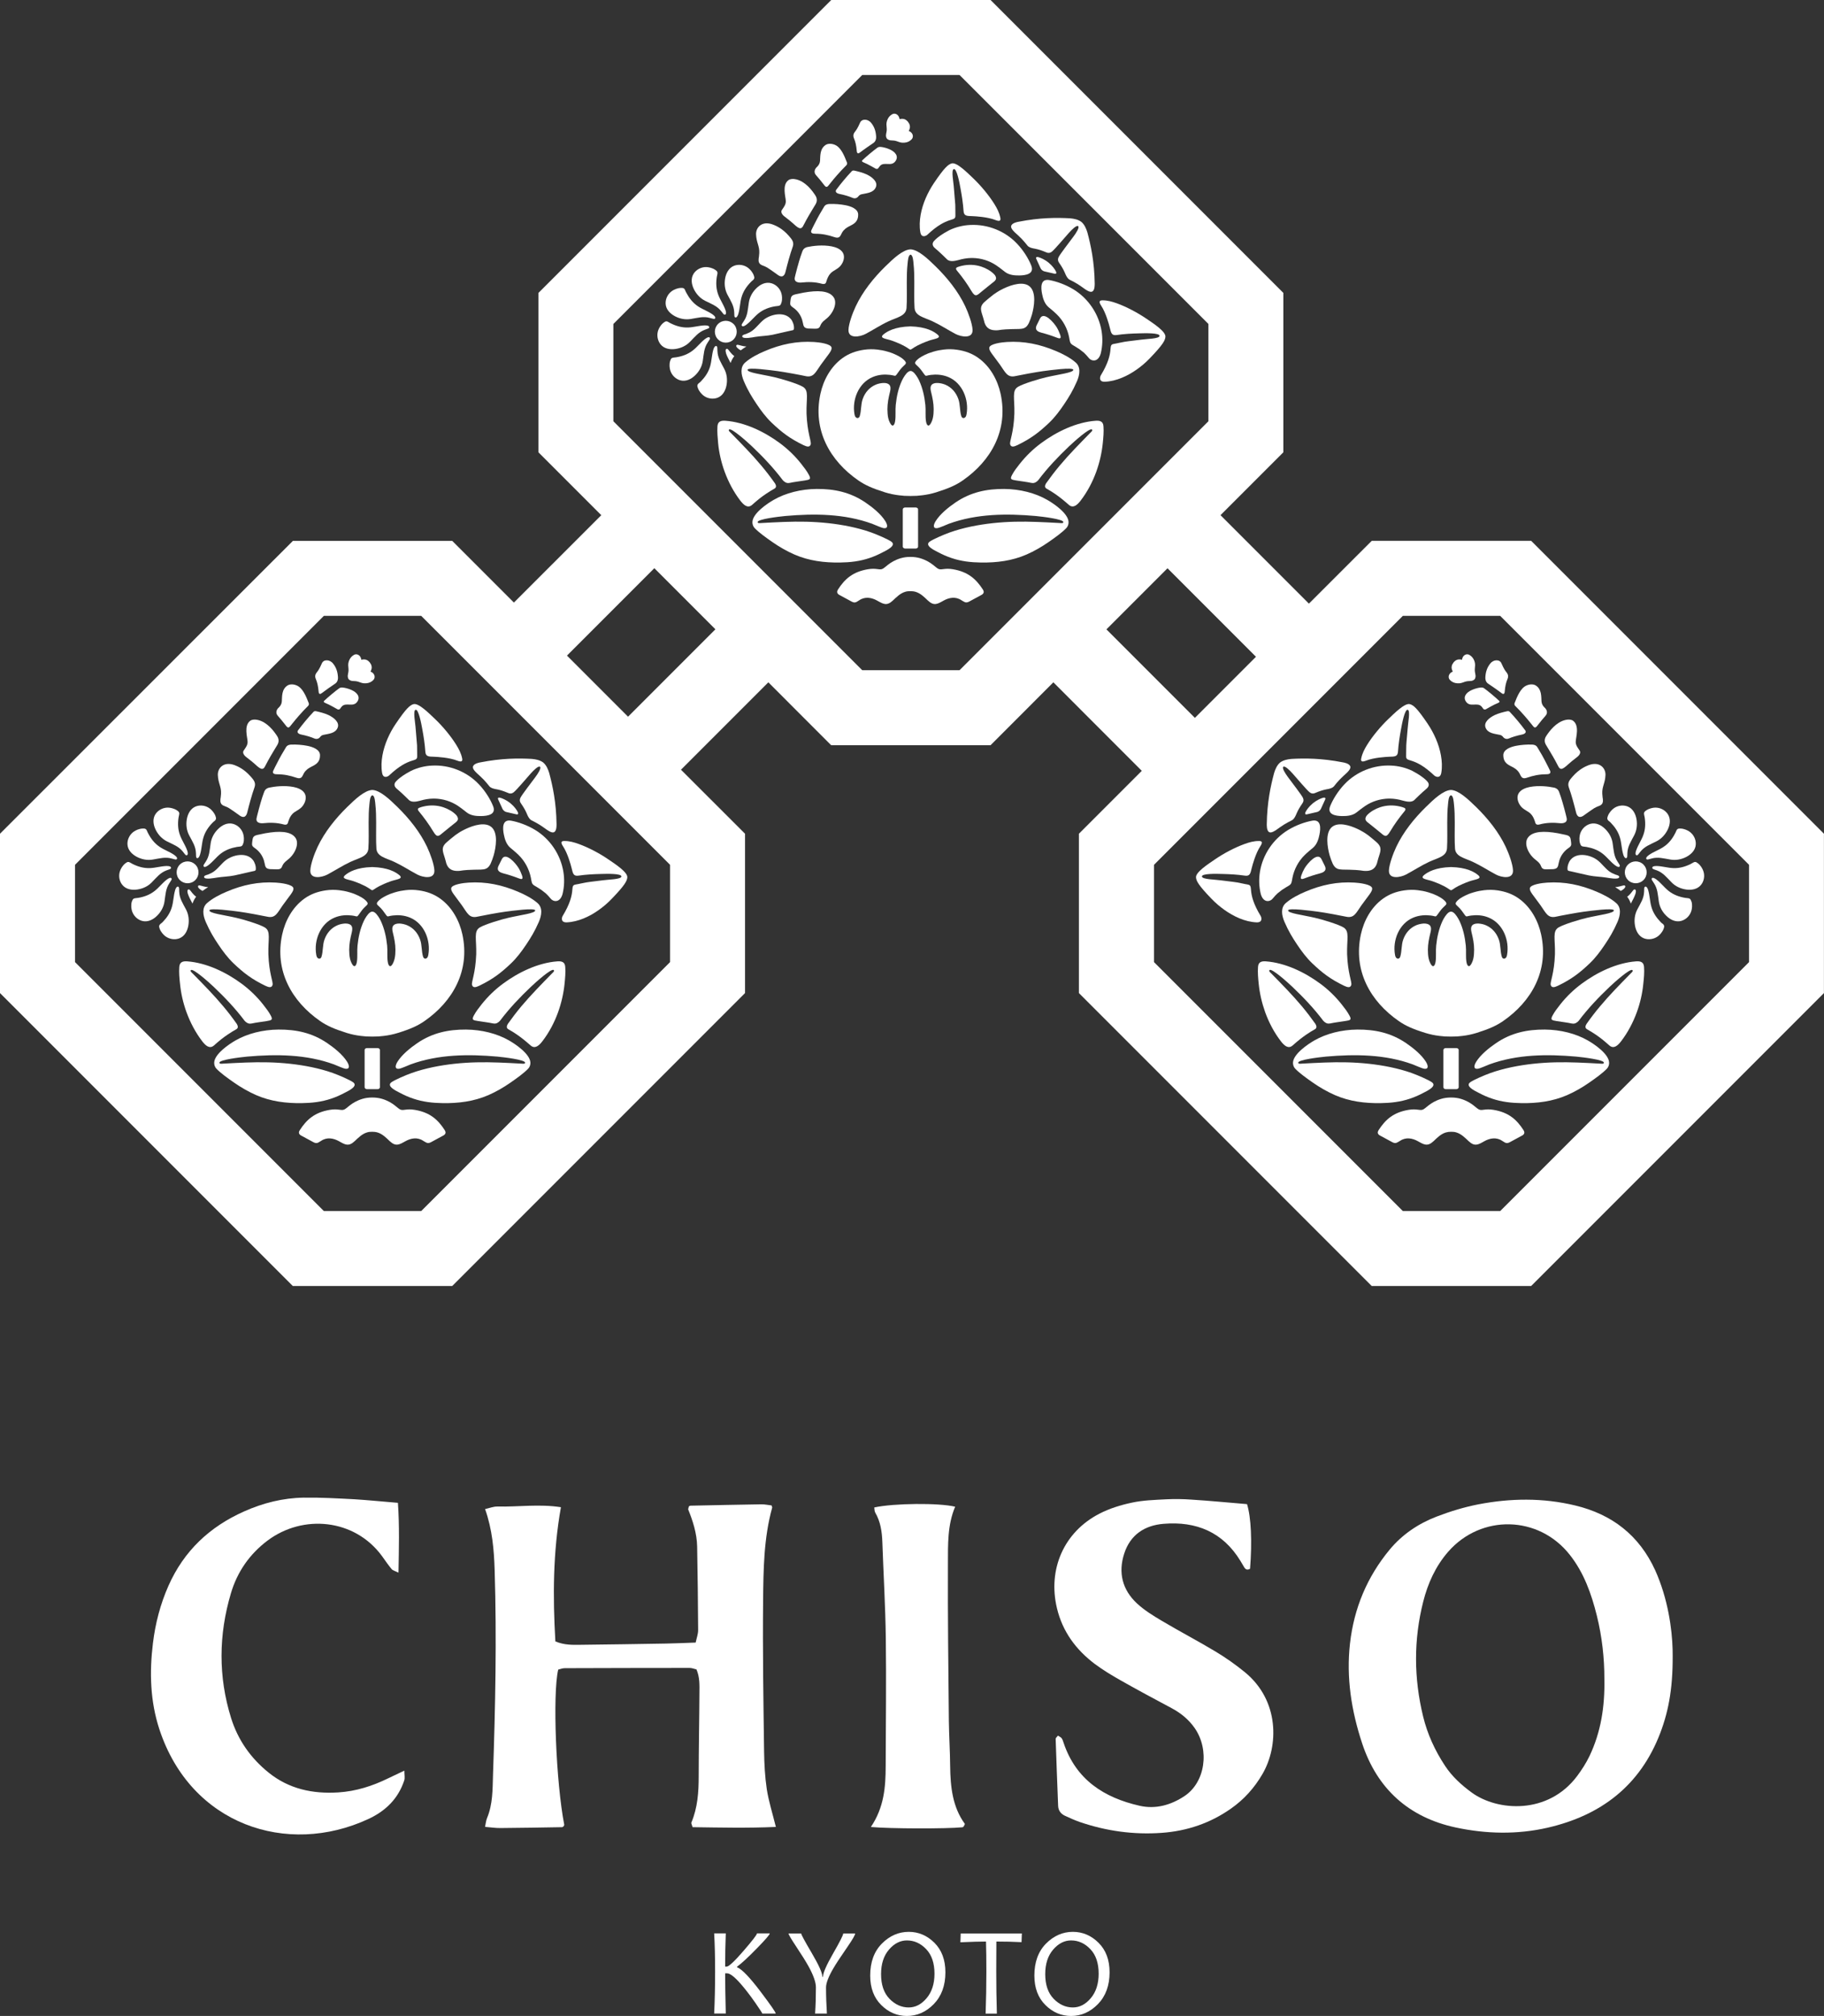 <?xml version="1.0" encoding="utf-8"?>
<!-- Generator: Adobe Illustrator 24.0.3, SVG Export Plug-In . SVG Version: 6.00 Build 0)  -->
<svg version="1.1" id="レイヤー_1" xmlns="http://www.w3.org/2000/svg" xmlns:xlink="http://www.w3.org/1999/xlink" x="0px"
	 y="0px" viewBox="0 0 295.65 326.63" style="enable-background:new 0 0 295.65 326.63;" xml:space="preserve">
<rect x="0" y="0" width="295.65" height="326.63" fill="#333333" stroke="none"/>
<style type="text/css">
	.st0{fill:#FFFFFF;}
</style>
<g>
	<g>
		<g>
			<path class="st0" d="M125.76,296c-4.6,0.21-9.08,0.1-13.5,0.04c-0.11-0.39-0.25-0.62-0.19-0.76c1.01-2.4,1.18-4.92,1.18-7.48
				c0-4.5,0.1-9,0.12-13.5c0.01-1.26,0.07-2.54-0.48-3.82c-0.36-0.08-0.73-0.24-1.1-0.24c-6.76,0-13.51,0.02-20.26,0.04
				c-0.37,0-0.74,0.16-1.05,0.23c-0.94,3.97-0.35,18.32,0.98,25.15c-0.04,0.08-0.05,0.18-0.12,0.24c-0.07,0.07-0.17,0.14-0.25,0.14
				c-3.32,0.06-6.65,0.11-9.97,0.14c-0.77,0.01-1.54-0.11-2.5-0.19c0.12-0.56,0.16-1.03,0.33-1.44c0.93-2.23,0.89-4.62,0.96-6.94
				c0.38-11.05,0.61-22.11,0.27-33.17c-0.1-3.32-0.38-6.61-1.55-9.94c0.72-0.16,1.37-0.43,2.01-0.41c3.39,0.07,6.8-0.44,10.28,0.11
				c-1.3,7.31-1.32,14.48-0.9,21.74c1.44,0.61,2.8,0.57,4.14,0.55c4.6-0.05,9.2-0.12,13.8-0.2c1.56-0.03,3.11-0.1,4.8-0.16
				c0.16-0.76,0.41-1.4,0.4-2.05c-0.02-4.5-0.08-9-0.16-13.5c-0.04-2.17-0.72-4.21-1.46-6.04c0.08-0.29,0.08-0.41,0.14-0.48
				c0.06-0.07,0.17-0.11,0.27-0.11c3.81-0.08,7.62-0.16,11.43-0.22c0.57-0.01,1.15,0.12,1.68,0.18c0.06,0.19,0.12,0.29,0.1,0.36
				c-1.37,4.96-1.42,10.05-1.47,15.12c-0.08,8.12,0.05,16.25,0.16,24.37c0.03,2.05,0.14,4.12,0.44,6.14
				C124.59,291.82,125.18,293.68,125.76,296z"/>
			<path class="st0" d="M271.11,267.22c0.12,5.84-0.56,9.76-2,13.56c-3.25,8.52-9.6,13.36-18.28,15.35
				c-4.94,1.13-9.97,1.01-14.88-0.04c-7.58-1.63-12.73-6.24-15.17-13.65c-1.73-5.24-2.59-10.62-1.96-16.18
				c0.65-5.71,2.78-10.78,6.43-15.19c2.04-2.46,4.66-4.22,7.61-5.35c2.18-0.84,4.45-1.53,6.74-1.98c5.24-1.01,10.5-1.08,15.73,0.18
				c5.98,1.44,10.37,4.84,12.96,10.5C270.38,259.07,271.02,263.98,271.11,267.22z M260.05,272.02c0.01-3.32-0.37-6.82-1.22-10.25
				c-0.88-3.53-2.09-6.95-4.38-9.85c-5.04-6.41-14.38-6.62-19.73-0.49c-2.04,2.35-3.28,5.1-4.03,8.06
				c-1.57,6.19-1.53,12.41-0.02,18.61c0.7,2.88,1.92,5.53,3.56,8.01c1.15,1.74,2.65,3.1,4.33,4.33c4.17,3.03,12.37,3.61,17.08-2.69
				c0.76-1.01,1.45-2.1,2-3.23C259.49,280.63,260.14,276.5,260.05,272.02z"/>
			<path class="st0" d="M202.13,243.7c0.66,2.12,0.84,6.04,0.49,10.47c-0.41,0.25-0.72,0.15-0.96-0.26c-0.2-0.34-0.39-0.67-0.6-1.01
				c-2.86-4.69-7.18-6.45-12.46-6.01c-3.07,0.25-5.39,1.77-6.38,4.83c-1,3.08-0.3,5.85,2.05,8.05c1.2,1.12,2.65,2.01,4.07,2.85
				c2.86,1.7,5.81,3.24,8.66,4.95c1.67,1,3.29,2.14,4.79,3.37c5.62,4.61,5.48,11.97,2.84,16.49c-1.3,2.24-2.98,4.11-5.1,5.6
				c-3.36,2.36-7.1,3.63-11.2,3.93c-4.56,0.33-8.98-0.28-13.29-1.75c-0.83-0.29-1.63-0.65-2.43-1.02c-0.66-0.31-1.07-0.84-1.1-1.61
				c-0.14-3.61-0.28-7.23-0.4-10.85c0-0.14,0.19-0.29,0.37-0.52c0.2,0.14,0.46,0.23,0.6,0.42c0.17,0.23,0.24,0.53,0.34,0.81
				c2.01,5.91,6.52,8.82,12.29,10.13c2.62,0.6,5.09-0.12,7.27-1.56c3.39-2.24,4.12-7.48,1.67-11.02c-0.97-1.39-2.24-2.43-3.74-3.23
				c-2.76-1.47-5.52-2.95-8.24-4.49c-1.45-0.82-2.88-1.68-4.21-2.67c-3.05-2.3-5.23-5.23-6.14-9.03c-1.51-6.31,1.12-12.36,6.9-15.33
				c1.63-0.84,3.45-1.4,5.25-1.78c1.8-0.39,3.69-0.44,5.54-0.54c1.36-0.07,2.74-0.05,4.11,0.05
				C196.13,243.16,199.14,243.45,202.13,243.7z"/>
			<path class="st0" d="M64.5,243.49c0.26,3.8,0.16,7.4,0.09,11.31c-0.54-0.27-0.92-0.34-1.11-0.57c-0.56-0.67-1.05-1.41-1.57-2.12
				c-4.43-6.04-12.8-6.82-18.55-2.5c-2.91,2.19-4.9,5.06-5.93,8.53c-2,6.73-2.07,13.5,0.03,20.23c1.11,3.55,3.18,6.49,6.07,8.82
				c3.29,2.66,7.15,3.48,11.29,3.22c2.88-0.18,5.56-1.04,8.13-2.3c0.78-0.38,1.57-0.75,2.59-1.23c0,0.7,0.12,1.19-0.02,1.59
				c-0.98,2.97-3.03,4.96-5.82,6.25c-13.16,6.11-28.79,0.94-33.87-14.55c-1.49-4.55-1.62-9.23-1.04-13.94
				c0.39-3.22,1.2-6.33,2.52-9.31c2.51-5.65,6.68-9.56,12.26-12.04c3.07-1.37,6.3-2.18,9.66-2.23c2.73-0.04,5.47,0.12,8.2,0.26
				C59.68,243.05,61.91,243.28,64.5,243.49z"/>
			<path class="st0" d="M141.16,296.01c2.15-3.2,2.39-6.49,2.4-9.82c0.02-6.94,0.11-13.88,0.02-20.82
				c-0.07-5.17-0.38-10.34-0.56-15.52c-0.06-1.68-0.29-3.3-1.16-4.79c-0.13-0.23-0.11-0.55-0.15-0.82
				c3.12-0.69,10.52-0.76,13.11-0.12c-1.26,2.96-1.16,6.12-1.17,9.22c-0.04,8.5,0.07,17,0.15,25.5c0.03,2.44,0.19,4.88,0.21,7.32
				c0.04,3.35,0.38,6.62,2.39,9.36c-0.11,0.23-0.14,0.33-0.2,0.4c-0.05,0.07-0.14,0.14-0.22,0.14
				C153.38,296.31,144.32,296.3,141.16,296.01z"/>
		</g>
		<g>
			<path class="st0" d="M125.74,326.24h-2.18c0-0.07-0.38-0.65-1.13-1.74c-0.88-1.26-1.68-2.29-2.4-3.11
				c-0.98-1.11-1.71-1.67-2.18-1.67h-0.31c0,1.56,0.03,3.73,0.1,6.51h-1.88c0.1-2.06,0.15-4.33,0.15-6.82
				c0-2.34-0.05-4.39-0.15-6.16h1.88c-0.07,1.77-0.1,3.56-0.1,5.38h0.23c0.37,0,1.28-0.85,2.74-2.54c1.46-1.69,2.19-2.64,2.19-2.84
				h2.07c0,0.2-0.71,1.02-2.13,2.47c-1.42,1.45-2.47,2.42-3.17,2.92v0.1c0.77,0.29,2.04,1.61,3.82,3.96
				C124.92,324.86,125.74,326.04,125.74,326.24z"/>
			<path class="st0" d="M138.61,313.26c0,0.25-0.41,0.96-1.23,2.15c-1.16,1.68-1.91,2.83-2.26,3.43c-0.82,1.39-1.23,2.45-1.23,3.17
				c0,1.37,0.05,2.78,0.14,4.23h-1.91c0.09-1.38,0.13-2.79,0.13-4.25c0-0.8-0.38-1.9-1.15-3.32c-0.43-0.79-1.15-1.94-2.14-3.43
				c-0.77-1.16-1.15-1.82-1.15-1.98h2.05c0,0.17,0.57,1.23,1.72,3.18c1.15,1.95,1.72,3.23,1.72,3.85h0.1c0-0.63,0.55-1.89,1.64-3.79
				c1.09-1.89,1.64-2.98,1.64-3.24H138.61z"/>
			<path class="st0" d="M153.24,319.55c0,2.15-0.63,3.86-1.88,5.15c-1.26,1.29-2.71,1.93-4.36,1.93c-1.58,0-2.97-0.59-4.16-1.77
				c-1.19-1.18-1.79-2.77-1.79-4.78c0-2.17,0.63-3.9,1.89-5.17c1.25-1.27,2.71-1.91,4.36-1.91c1.58,0,2.97,0.59,4.16,1.77
				C152.64,315.95,153.24,317.54,153.24,319.55z M151.47,319.78c0-1.71-0.45-3.04-1.35-3.98c-0.9-0.94-1.94-1.41-3.12-1.41
				c-1.09,0-2.06,0.5-2.91,1.49c-0.85,0.99-1.28,2.31-1.28,3.97c0,1.72,0.45,3.05,1.36,3.99c0.91,0.94,1.95,1.41,3.12,1.41
				c1.09,0,2.06-0.5,2.91-1.51C151.04,322.74,151.47,321.42,151.47,319.78z"/>
			<path class="st0" d="M165.63,313.26l-0.05,1.41c-1.32-0.07-2.67-0.1-4.08-0.1c-0.01,1.28-0.02,2.9-0.02,4.86
				c0,2.17,0.03,4.44,0.1,6.82h-1.82c0.08-2.27,0.12-4.54,0.12-6.82c0-1.93-0.02-3.55-0.06-4.86c-0.98,0-2.37,0.04-4.15,0.12
				l0.05-1.43H165.63z"/>
			<path class="st0" d="M179.85,319.55c0,2.15-0.63,3.86-1.88,5.15c-1.26,1.29-2.71,1.93-4.36,1.93c-1.58,0-2.97-0.59-4.16-1.77
				c-1.19-1.18-1.79-2.77-1.79-4.78c0-2.17,0.63-3.9,1.88-5.17c1.26-1.27,2.71-1.91,4.36-1.91c1.58,0,2.97,0.59,4.16,1.77
				C179.25,315.95,179.85,317.54,179.85,319.55z M178.08,319.78c0-1.71-0.45-3.04-1.35-3.98c-0.9-0.94-1.94-1.41-3.12-1.41
				c-1.09,0-2.06,0.5-2.91,1.49c-0.85,0.99-1.28,2.31-1.28,3.97c0,1.72,0.45,3.05,1.36,3.99c0.91,0.94,1.95,1.41,3.12,1.41
				c1.09,0,2.06-0.5,2.91-1.51C177.65,322.74,178.08,321.42,178.08,319.78z"/>
		</g>
	</g>
	<g>
		<g>
			<path class="st0" d="M0,135.08l0,25.82l47.46,47.46l25.84,0l47.46-47.46l0-25.82l-10.38-10.37l14.16-14.16l10.18,10.19h25.84
				l10.18-10.19l14.33,14.34l-10.19,10.19v25.82l47.46,47.46l25.84,0l47.46-47.46v-25.82l-47.46-47.46l-25.83,0l-10.19,10.18
				l-14.33-14.33l10.19-10.19l0-25.82L160.56,0h-25.83L87.27,47.46v25.82l10.19,10.19L83.3,97.63L73.3,87.63l-25.82,0L0,135.08z
				 M227.39,99.78h15.77l40.34,40.34l0,15.76l-40.34,40.34h-15.77l-40.34-40.34l0-15.76L227.39,99.78z M108.61,155.88l-40.34,40.34
				l-15.77,0l-40.34-40.34l0-15.76l40.34-40.34h15.77l40.34,40.34V155.88z M101.8,116.12l-9.9-9.9l14.16-14.16l9.9,9.9L101.8,116.12
				z M155.53,108.59l-15.77,0L99.42,68.25V52.49l40.34-40.34l15.77,0l40.34,40.34l0,15.76L155.53,108.59z M179.34,101.97l9.9-9.9
				l14.34,14.34l-9.9,9.9L179.34,101.97z"/>
		</g>
		<g>
			<g>
				<g>
					<g>
						<path class="st0" d="M71.75,178.73c-1.61-0.02-3.21-0.2-4.74-0.72c-0.76-0.25-1.5-0.58-2.21-0.96
							c-0.54-0.28-2.26-1.07-1.34-1.71c0.54-0.38,2.26-1.13,3.27-1.49c1.12-0.4,2.27-0.7,3.44-0.95c2.32-0.48,4.68-0.72,7.04-0.78
							c2.44-0.06,4.87,0.08,7.3,0.21c0.21,0.01,0.63,0.09,0.6-0.17c-0.05-0.46-3.33-0.86-4.5-0.97c-4.68-0.41-9.55-0.38-14.04,1.26
							c-0.56,0.21-1.49,0.66-1.9,0.71c-0.63,0.09-0.69-0.41-0.24-1.14c0.71-1.14,2.07-2.24,3.23-3.03c2.44-1.65,5.02-2.2,7.88-2.18
							c2.57,0.02,5.04,0.66,6.96,1.76c1.04,0.59,3.4,2.18,3.47,3.58c0.02,0.34-0.1,0.73-0.35,0.99c-0.72,0.75-1.82,1.53-2.88,2.27
							c-1.12,0.78-2.32,1.47-3.57,2.02C76.8,178.46,74.32,178.77,71.75,178.73z"/>
						<path class="st0" d="M48.93,178.73c1.61-0.02,3.21-0.2,4.74-0.72c0.76-0.25,1.5-0.58,2.21-0.96c0.54-0.28,2.26-1.07,1.34-1.71
							c-0.54-0.38-2.26-1.13-3.27-1.49c-1.12-0.4-2.27-0.7-3.44-0.95c-2.32-0.48-4.68-0.72-7.04-0.78c-2.44-0.06-4.87,0.08-7.3,0.21
							c-0.21,0.01-0.63,0.09-0.6-0.17c0.05-0.46,3.33-0.86,4.5-0.97c4.68-0.41,9.55-0.38,14.05,1.26c0.56,0.21,1.49,0.66,1.9,0.71
							c0.63,0.09,0.69-0.41,0.24-1.14c-0.71-1.14-2.07-2.24-3.24-3.03c-2.43-1.65-5.02-2.2-7.88-2.18
							c-2.57,0.02-5.04,0.66-6.96,1.76c-1.04,0.59-3.4,2.18-3.46,3.58c-0.02,0.34,0.1,0.73,0.35,0.99c0.72,0.75,1.82,1.53,2.88,2.27
							c1.12,0.78,2.32,1.47,3.57,2.02C43.88,178.46,46.37,178.77,48.93,178.73z"/>
					</g>
					<g>
						<path class="st0" d="M76.79,164.56c0.34-0.65,0.82-1.26,1.27-1.83c0.99-1.25,2.16-2.39,3.45-3.34c2.5-1.85,5.69-3.4,8.84-3.63
							c0.72-0.05,1.22,0.11,1.27,0.9c0.07,0.89-0.02,1.85-0.11,2.73c-0.16,1.57-0.52,3.13-1.05,4.61c-0.61,1.68-1.46,3.3-2.55,4.71
							c-0.49,0.64-1.18,1.32-1.91,0.67c-0.91-0.8-1.48-1.25-2.23-1.77c-0.5-0.34-0.92-0.6-1.34-0.83l0,0
							c-0.4-0.21-0.3-0.56-0.12-0.88c0.69-0.97,1.41-1.92,2.18-2.84c1.57-1.87,3.28-3.6,4.98-5.34c0.15-0.15,0.48-0.41,0.27-0.56
							c-0.38-0.27-2.85,1.93-3.7,2.74c-1.78,1.69-3.5,3.5-4.99,5.48l0,0c-0.19,0.22-0.6,0.56-1.07,0.44l0,0.01
							c-0.82-0.18-1.71-0.27-2.48-0.4C76.64,165.3,76.44,165.24,76.79,164.56z"/>
						<path class="st0" d="M29.06,156.66c0.06-0.79,0.56-0.95,1.28-0.9c3.15,0.23,6.34,1.78,8.84,3.63
							c1.28,0.95,2.46,2.08,3.45,3.34c0.45,0.57,0.93,1.18,1.27,1.83c0.35,0.68,0.15,0.74-0.7,0.88c-0.77,0.13-1.66,0.22-2.48,0.4
							l0-0.01c-0.47,0.12-0.88-0.22-1.07-0.44l0,0c-1.49-1.98-3.21-3.79-4.99-5.48c-0.85-0.81-3.33-3.01-3.7-2.74
							c-0.21,0.15,0.12,0.41,0.27,0.56c1.71,1.74,3.42,3.47,4.98,5.34c0.77,0.91,1.49,1.86,2.18,2.84c0.18,0.31,0.28,0.66-0.12,0.87
							c-0.42,0.23-0.84,0.49-1.35,0.83c-0.75,0.51-1.33,0.96-2.23,1.77c-0.74,0.65-1.42-0.03-1.91-0.67
							c-1.09-1.42-1.94-3.04-2.55-4.71c-0.54-1.48-0.9-3.04-1.05-4.61C29.08,158.51,28.99,157.55,29.06,156.66z"/>
					</g>
					<g>
						<path class="st0" d="M77.19,154.6c0.06-2.46-0.44-3.72,0.59-4.34c0.87-0.52,3.52-1.31,4.64-1.56c2.03-0.47,4.37-0.73,4.33-1.2
							c-0.04-0.44-3.84,0.08-4.89,0.22c-1.01,0.13-3.82,0.65-4.48,0.8c-1.34,0.31-1.65-0.63-2.5-1.82
							c-1.19-1.66-1.81-2.26-1.75-2.77c0.07-0.65,2.1-0.89,2.84-0.93c2.8-0.18,5.39,0.37,7.98,1.47c1.12,0.47,2.31,1.09,3.17,1.84
							c0.86,0.74,0.7,1.95,0.22,3.06c-0.67,1.54-1.33,2.6-2.04,3.66c-0.72,1.08-1.52,2.15-2.46,3.05c-1.64,1.56-2.95,2.56-5.15,3.63
							c-0.58,0.28-1.04,0.38-1.18-0.14C76.39,159.08,77.07,157.74,77.19,154.6z"/>
						<path class="st0" d="M43.5,154.6c-0.06-2.46,0.44-3.72-0.59-4.34c-0.87-0.52-3.52-1.31-4.64-1.56
							c-2.03-0.47-4.37-0.73-4.33-1.2c0.03-0.44,3.84,0.08,4.89,0.22c1.01,0.13,3.82,0.65,4.48,0.8c1.35,0.31,1.65-0.63,2.5-1.82
							c1.19-1.66,1.81-2.26,1.75-2.77c-0.07-0.65-2.1-0.89-2.84-0.93c-2.8-0.18-5.39,0.37-7.98,1.47c-1.12,0.47-2.31,1.09-3.17,1.84
							c-0.86,0.74-0.7,1.95-0.22,3.06c0.67,1.54,1.33,2.6,2.04,3.66c0.72,1.08,1.52,2.15,2.46,3.05c1.64,1.56,2.94,2.56,5.15,3.63
							c0.58,0.28,1.04,0.38,1.18-0.14C44.3,159.08,43.61,157.74,43.5,154.6z"/>
					</g>
					<g>
						<path class="st0" d="M51.48,137.21c1.14-2.41,2.89-4.59,4.79-6.45c1.29-1.26,2.83-2.72,4.08-2.77
							c1.25,0.05,2.79,1.5,4.08,2.77c1.9,1.86,3.65,4.04,4.79,6.45c0.53,1.12,1.14,2.82,1.19,3.8c0.08,1.53-1.87,1.16-2.78,0.68
							c-1.26-0.67-2.44-1.45-3.73-2.05c-1.34-0.63-2.81-0.84-2.89-2.16c-0.09-1.31-0.03-2.83-0.04-4.2c0-0.99-0.02-1.99-0.13-2.99
							c-0.04-0.32-0.08-1.38-0.48-1.43c-0.4,0.06-0.44,1.12-0.48,1.43c-0.11,0.99-0.13,1.99-0.13,2.99c0,1.37,0.05,2.89-0.04,4.2
							c-0.09,1.32-1.55,1.53-2.9,2.16c-1.3,0.61-2.48,1.38-3.73,2.05c-0.9,0.48-2.86,0.85-2.78-0.68
							C50.34,140.03,50.95,138.33,51.48,137.21z"/>
						<path class="st0" d="M59.1,176.14c0-0.05,0-1.5,0-3c0-1.5,0-2.95,0-3c0-0.21,0.19-0.33,0.4-0.33c0.01,0,1.68,0,1.68,0
							c0.21,0,0.4,0.12,0.4,0.33c0,0.05,0,1.5,0,3c0,1.5,0,2.95,0,3c0,0.21-0.19,0.33-0.4,0.33c-0.01,0-1.68,0-1.68,0
							C59.29,176.46,59.1,176.34,59.1,176.14z"/>
					</g>
				</g>
				<path class="st0" d="M56.01,141.74c0.56-0.45,1.77-1.2,4.33-1.26c2.57,0.07,3.77,0.82,4.33,1.26c0.85,0.67-0.39,0.71-1.32,1.04
					c-1.73,0.62-2.33,1.05-2.69,1.29c-0.16,0.1-0.24,0.16-0.32,0.17c-0.08-0.01-0.16-0.06-0.32-0.17c-0.35-0.24-0.96-0.67-2.69-1.29
					C56.4,142.45,55.16,142.42,56.01,141.74z"/>
				<path class="st0" d="M48.6,183.1c1.11-1.72,2.41-2.87,4.85-3.28c1.31-0.22,1.77,0.13,2.26-0.02c0.56-0.17,1.16-1.19,3.03-1.76
					c0.52-0.16,1.06-0.22,1.6-0.22c0.53,0,1.07,0.06,1.6,0.22c1.87,0.57,2.48,1.59,3.03,1.76c0.5,0.15,0.96-0.2,2.26,0.02
					c2.44,0.41,3.73,1.55,4.85,3.28c0.14,0.22,0.28,0.58-0.17,0.85c0,0-1.52,0.82-2.09,1.13c-0.3,0.15-0.55,0.18-0.93-0.07
					c-0.09-0.06-0.24-0.14-0.27-0.16c-0.94-0.64-2.01-0.46-2.94,0.07c-0.95,0.53-1.53,0.9-2.52-0.04c-0.59-0.56-1.18-1.16-1.98-1.4
					c-0.28-0.08-0.57-0.11-0.85-0.11c-0.29,0-0.58,0.02-0.85,0.11c-0.8,0.24-1.39,0.85-1.98,1.4c-0.99,0.94-1.57,0.58-2.52,0.04
					c-0.94-0.53-2.01-0.71-2.94-0.07c-0.03,0.02-0.17,0.1-0.27,0.16c-0.38,0.26-0.62,0.22-0.93,0.07c-0.57-0.31-2.09-1.13-2.09-1.13
					C48.32,183.68,48.45,183.32,48.6,183.1z"/>
				<path class="st0" d="M45.74,151.4c0.48-2.22,1.67-4.42,3.59-5.8c1.04-0.75,2.19-1.15,3.46-1.34c0.75-0.11,1.47-0.11,2.18-0.03
					c0.27,0.03,0.53,0.07,0.79,0.12l0,0c0.56,0.1,1.41,0.37,1.7,0.49c0.85,0.34,1.39,0.7,1.59,0.86c0.22,0.18,0.33,0.29,0.41,0.4
					c0.07,0.09,0.17,0.21,0.12,0.37c-0.06,0.22-0.49,0.44-0.98,1.1c-0.52,0.69-0.57,0.85-0.73,0.9c-0.11,0.03-0.33-0.08-0.83-0.14
					c-0.83-0.1-1.82-0.08-2.83,0.35c-2.29,0.96-3.36,3.67-2.95,6.01c0.03,0.15,0.06,0.31,0.15,0.43c0.08,0.13,0.24,0.22,0.39,0.2
					c0.15-0.02,0.27-0.16,0.31-0.31c0.28-0.89,0.16-1.89,0.49-2.8c0.37-1.04,1.09-1.88,2.12-2.31c0.37-0.16,0.77-0.24,1.18-0.27
					c0.44-0.02,0.81,0.08,1,0.29c0.26,0.28,0.22,0.7,0.13,1.1c-0.03,0.11-0.08,0.3-0.18,0.77c-0.21,0.96-0.3,1.84-0.22,2.82
					c0.04,0.51,0.13,1,0.37,1.46c0.4,0.8,0.74,0.47,0.85-0.24c0.13-0.85,0.01-1.76,0.1-2.63c0.14-1.36,0.43-2.73,1.02-3.98
					c0.22-0.46,0.63-1.13,1.01-1.39c0.13-0.09,0.24-0.13,0.37-0.13c0.13,0.01,0.25,0.04,0.37,0.13c0.38,0.26,0.79,0.92,1.01,1.39
					c0.58,1.25,0.88,2.61,1.02,3.98c0.09,0.87-0.03,1.78,0.1,2.63c0.11,0.71,0.44,1.05,0.85,0.24c0.23-0.46,0.33-0.95,0.37-1.46
					c0.08-0.99-0.02-1.86-0.23-2.82c-0.1-0.47-0.15-0.66-0.18-0.77c-0.1-0.4-0.13-0.82,0.13-1.1c0.18-0.2,0.56-0.31,1-0.29
					c0.41,0.03,0.81,0.12,1.18,0.27c1.03,0.43,1.75,1.27,2.12,2.31c0.33,0.91,0.21,1.91,0.49,2.8c0.05,0.15,0.16,0.28,0.31,0.31
					c0.15,0.02,0.3-0.07,0.39-0.2c0.09-0.13,0.12-0.28,0.15-0.43c0.41-2.34-0.66-5.05-2.95-6.01c-1.01-0.42-2.01-0.45-2.83-0.35
					c-0.5,0.06-0.72,0.17-0.83,0.14c-0.15-0.05-0.21-0.21-0.73-0.9c-0.49-0.66-0.92-0.88-0.99-1.1c-0.04-0.16,0.05-0.28,0.12-0.37
					c0.08-0.11,0.2-0.22,0.42-0.4c0.2-0.16,0.74-0.52,1.59-0.86c0.29-0.12,1.14-0.39,1.7-0.49l0,0c0.26-0.05,0.53-0.08,0.79-0.12
					c0.71-0.09,1.43-0.08,2.18,0.03c1.27,0.18,2.42,0.59,3.46,1.34c1.92,1.38,3.11,3.58,3.59,5.8c1.27,5.87-1.54,10.84-6.14,14.03
					c-1.08,0.75-2.22,1.28-4.32,1.93c-0.75,0.23-1.51,0.39-2.28,0.48c-0.66,0.08-1.01,0.11-1.86,0.11c-0.85,0-1.2-0.03-1.86-0.11
					c-0.77-0.09-1.53-0.25-2.28-0.48c-2.1-0.66-3.25-1.19-4.32-1.93C47.28,162.24,44.47,157.27,45.74,151.4z"/>
			</g>
			<path class="st0" d="M60.43,176.47c-0.03,0-0.05,0-0.05,0s-0.02,0-0.05,0c0.02,0,0.03,0,0.05,0S60.41,176.47,60.43,176.47z"/>
			<path class="st0" d="M60.33,169.81c0.03,0,0.05,0,0.05,0s0.02,0,0.05,0c-0.02,0-0.03,0-0.05,0S60.34,169.81,60.33,169.81z"/>
			<path class="st0" d="M43.78,140.82c-0.68-0.07-0.77-0.3-0.9-1c-0.24-1.29-1.06-2.06-1.59-2.42c-0.51-0.35-0.44-0.53-0.42-0.89
				c0.01-0.21,0.09-0.6,0.09-0.6c0.08-0.4,0.34-0.53,0.74-0.63c0.49-0.1,0.96-0.21,1.29-0.27c2.33-0.42,4.06-0.32,4.83,0.64
				c0.81,0.98-0.02,2.78-1.19,3.65c-0.28,0.21-0.56,0.47-0.71,0.7c-0.14,0.2-0.21,0.46-0.28,0.56c-0.15,0.2-0.29,0.3-0.79,0.29
				L43.78,140.82z"/>
			<path class="st0" d="M52.71,113.89c-0.12-0.05-0.33-0.16-0.18-0.33c0.62-0.59,1.88-1.64,2.46-2.05c0.15-0.11,0.36-0.14,0.59-0.11
				c0.36,0.04,0.91,0.17,1.41,0.4c0.89,0.4,1.44,1.09,0.95,1.85c-0.68,1.04-1.86,0.05-2.55,0.83c-0.07,0.07-0.18,0.24-0.24,0.32
				c-0.07,0.11-0.23,0.23-0.46,0.11C54.44,114.78,53.48,114.2,52.71,113.89z"/>
			<path class="st0" d="M46.36,121.06c0.21-0.34,0.55-0.41,0.85-0.42c0.86-0.03,1.8,0.04,2.6,0.2c0.82,0.16,2.07,0.57,2.06,1.53
				c0,0.84-0.34,1.31-1.11,1.71c-0.44,0.22-0.89,0.44-1.22,0.81c-0.21,0.23-0.36,0.5-0.48,0.78l0,0c-0.16,0.32-0.4,0.56-1.04,0.33
				l0,0c-1.04-0.35-1.97-0.55-3.11-0.55c-0.38,0-0.82-0.08-0.62-0.57c0.2-0.42,0.4-0.83,0.62-1.24
				C45.35,122.76,45.84,121.9,46.36,121.06z"/>
			<path class="st0" d="M35.73,129.49c0.03-0.22,0.07-0.38,0.1-0.91c0.05-1.17-0.47-1.67-0.52-3.02c-0.04-1.13,0.97-2.26,2.75-1.58
				c0.45,0.17,1.52,0.63,2.56,1.82c0.42,0.48,0.91,0.97,0.64,1.74c-0.48,1.35-0.88,2.88-1.16,4c-0.13,0.61-0.48,1.21-1.38,0.5
				c-0.21-0.16-0.44-0.32-0.69-0.49c-0.88-0.6-0.96-0.7-1.68-0.97C35.73,130.36,35.69,129.92,35.73,129.49z"/>
			<path class="st0" d="M50.96,119.65c-0.53-0.23-1.3-0.47-2.1-0.63l0,0c0,0-0.84-0.13-0.58-0.65c0.79-1.06,1.65-2.1,2.56-3.06
				c0.11-0.1,0.25-0.1,0.34-0.09c0.6,0.13,1.41,0.33,2.04,0.62c0.91,0.43,1.88,1.21,1.5,2.09c-0.38,0.89-1.39,0.94-2.32,1.14
				c-0.25,0.05-0.43,0.22-0.56,0.4C51.82,119.5,51.5,119.87,50.96,119.65z"/>
			<path class="st0" d="M47.45,117.15c-0.14,0.17-0.28,0.34-0.42,0.52c-0.16,0.17-0.33,0.37-0.66-0.07
				c-0.56-0.73-1.02-1.27-1.36-1.65l0.01,0c-0.38-0.39-0.24-0.96,0.16-1.31c0.01-0.01,0.01-0.01,0.02-0.02l0,0
				c0.25-0.24,0.45-0.56,0.48-0.96c0.05-0.83-0.04-1.98,0.93-2.6c0.32-0.2,0.89-0.27,1.51,0.01c0.94,0.41,1.48,1.7,1.93,2.87
				c0.03,0.13,0.03,0.3-0.11,0.43l0,0c-0.53,0.52-1.03,1.06-1.52,1.62C48.08,116.38,47.76,116.76,47.45,117.15z"/>
			<path class="st0" d="M43.1,123.9L43.1,123.9c-0.28,0.54-0.46,1.06-1.38,0.26l0,0c-0.62-0.57-1.31-1.13-1.81-1.5
				c0,0-0.77-0.56-0.4-1.07c0,0,0.16-0.24,0.23-0.34c0.19-0.3,0.41-0.59,0.39-1.1c-0.02-0.69-0.65-2.58,0.44-3.38
				c0.25-0.18,0.7-0.25,1.24-0.12c1.49,0.35,2.58,1.77,3.15,2.67c0.31,0.52,0.2,0.99,0.04,1.29c-0.16,0.28-1.09,1.77-1.59,2.7
				C43.3,123.5,43.21,123.7,43.1,123.9z"/>
			<path class="st0" d="M42.29,129.9c0.15-0.53,0.33-1.06,0.52-1.57l0,0c0.18-0.49,0.51-0.64,0.79-0.71
				c0.91-0.19,2.47-0.4,3.98-0.11c0.65,0.13,1.45,0.42,1.8,1.03c0.37,0.64,0.12,1.49-0.34,2.07c-0.46,0.59-1.2,0.81-1.62,1.24
				c-0.37,0.38-0.56,0.82-0.76,1.48l0,0c-0.09,0.33-0.45,0.32-0.67,0.25c-1.14-0.31-2.26-0.32-3.37-0.2c0,0-1.23,0.13-1.03-0.83
				c0.04-0.16,0.07-0.31,0.11-0.47C41.89,131.34,42.08,130.62,42.29,129.9z"/>
			<path class="st0" d="M57.36,106.11c0.45-0.27,1.11,0.01,1.21,0.79c0.13-0.04,0.27-0.06,0.41-0.06c0.1,0,0.21,0.01,0.33,0.04
				c0.17,0.05,0.31,0.14,0.4,0.22c0.11,0.09,0.24,0.24,0.24,0.25c0.01,0.01,0.12,0.17,0.19,0.3c0.05,0.11,0.1,0.26,0.11,0.44
				c0.01,0.12-0.01,0.22-0.04,0.33c-0.03,0.14-0.08,0.27-0.16,0.38c0.73,0.29,0.84,1,0.47,1.37c-0.31,0.32-0.67,0.5-1.2,0.54
				c-0.51,0.04-0.82-0.11-1.23-0.25c-0.15-0.05-0.31-0.08-0.47-0.1c-0.2-0.02-0.4-0.01-0.59-0.04c-0.14-0.03-0.4-0.12-0.52-0.28
				c-0.12-0.16-0.15-0.43-0.14-0.57c0.01-0.2,0.07-0.39,0.1-0.59c0.03-0.16,0.03-0.32,0.02-0.48c-0.03-0.44-0.11-0.78,0.05-1.26
				C56.71,106.64,56.98,106.34,57.36,106.11z"/>
			<path class="st0" d="M52.17,112.29c-0.26,0.22-0.48,0.2-0.52-0.18c-0.09-1.03-0.23-1.55-0.46-2.1c-0.21-0.49-0.05-0.82,0.2-1.13
				c0.13-0.16,0.36-0.43,0.79-1.42c0.28-0.66,1.3-0.63,1.82,0.07c0.46,0.57,0.73,1.27,0.78,2.18c0.03,0.36-0.07,0.78-0.42,1.03
				C53.74,111.16,52.79,111.81,52.17,112.29z"/>
			<g>
				<path class="st0" d="M33.08,142.12c-0.07-0.26,0.47-0.37,0.62-0.42c0.36-0.14,0.7-0.3,1.01-0.53c0.69-0.51,1.17-1.22,1.83-1.75
					c1.16-0.93,3.4-1.41,4.45-0.09c0.27,0.33,0.53,1,0.47,1.55c-0.01,0.11-0.09,0.19-0.19,0.22c-0.19,0.05-0.37,0.09-0.59,0.13
					c-0.9,0.2-1.79,0.42-2.69,0.61c-0.9,0.19-1.93,0.2-2.84,0.35C34.85,142.23,33.19,142.58,33.08,142.12z"/>
				<g>
					<path class="st0" d="M31.88,140.35c0.54,0.82,0.32,1.92-0.49,2.46c-0.82,0.54-1.92,0.32-2.46-0.49
						c-0.54-0.81-0.33-1.92,0.49-2.46C30.24,139.32,31.34,139.54,31.88,140.35z"/>
					<g>
						<path class="st0" d="M25.88,137.21c0.75,0.51,1.61,0.78,2.38,1.32c0.12,0.09,0.41,0.3,0.44,0.51c0,0.03,0.01,0.06-0.01,0.11
							c-0.01,0.03-0.05,0.08-0.11,0.1c-0.09,0.04-0.31-0.03-0.5-0.08c-0.11-0.03-0.2-0.06-0.26-0.07c-1.05-0.29-1.9-0.02-3.07,0.17
							c-0.88,0.15-1.78-0.03-2.57-0.44c-0.79-0.42-1.49-1.11-1.52-2.06c-0.03-0.81,0.39-1.61,1.07-2.06
							c0.29-0.19,0.82-0.45,1.4-0.47c0.08,0,0.19-0.01,0.29,0.01c0.09,0.02,0.28,0.05,0.39,0.33c0.07,0.18,0.12,0.3,0.21,0.45
							C24.46,135.89,25.05,136.65,25.88,137.21z"/>
						<path class="st0" d="M19.47,141.07c0.12-0.33,0.4-0.85,0.86-1.2c0.06-0.05,0.15-0.11,0.24-0.16c0.08-0.04,0.25-0.12,0.51,0.04
							c0.17,0.1,0.27,0.16,0.43,0.24c0.87,0.43,1.79,0.7,2.79,0.66c0.9-0.03,1.76-0.31,2.7-0.34c0.15,0,0.51,0,0.66,0.15
							c0.02,0.02,0.04,0.05,0.06,0.1c0.01,0.04,0,0.1-0.03,0.15c-0.05,0.08-0.26,0.16-0.45,0.22c-0.11,0.04-0.2,0.07-0.26,0.09
							c-1.02,0.39-1.55,1.1-2.39,1.95c-0.62,0.64-1.45,1.02-2.34,1.15c-0.89,0.13-1.86-0.03-2.44-0.77
							C19.31,142.73,19.18,141.83,19.47,141.07z"/>
						<path class="st0" d="M21.49,145.8c0.04-0.08,0.14-0.25,0.43-0.27c0.19-0.02,0.32-0.03,0.49-0.06
							c0.95-0.16,1.86-0.49,2.65-1.11c0.71-0.55,1.24-1.29,1.99-1.86c0.12-0.09,0.41-0.3,0.62-0.27c0.03,0.01,0.06,0.01,0.1,0.05
							c0.03,0.02,0.06,0.08,0.06,0.14c0.01,0.09-0.12,0.28-0.23,0.45c-0.07,0.1-0.12,0.18-0.15,0.23c-0.6,0.91-0.61,1.8-0.79,2.98
							c-0.13,0.88-0.57,1.68-1.22,2.31c-0.64,0.63-1.52,1.07-2.43,0.81c-0.78-0.22-1.41-0.87-1.63-1.65
							c-0.09-0.33-0.18-0.92-0.01-1.48C21.41,146,21.44,145.9,21.49,145.8z"/>
						<path class="st0" d="M26.38,149.38c0.67-0.69,1.22-1.49,1.49-2.46c0.25-0.87,0.25-1.77,0.51-2.67
							c0.04-0.15,0.16-0.49,0.35-0.58c0.03-0.01,0.06-0.03,0.11-0.02c0.04,0,0.09,0.03,0.13,0.08c0.06,0.07,0.07,0.3,0.07,0.5
							c0,0.12,0.01,0.21,0.01,0.27c0.05,1.09,0.56,1.82,1.11,2.87c0.41,0.79,0.52,1.7,0.37,2.58c-0.15,0.88-0.6,1.76-1.48,2.09
							c-0.76,0.28-1.65,0.12-2.29-0.38c-0.27-0.22-0.68-0.64-0.88-1.19c-0.02-0.07-0.06-0.17-0.08-0.28
							c-0.01-0.09-0.03-0.28,0.19-0.48C26.16,149.59,26.26,149.5,26.38,149.38z"/>
						<path class="st0" d="M34.44,133.31c-0.67,0.69-1.22,1.49-1.49,2.46c-0.25,0.87-0.25,1.77-0.52,2.67
							c-0.04,0.15-0.16,0.49-0.35,0.58c-0.03,0.01-0.06,0.03-0.11,0.02c-0.04,0-0.09-0.03-0.13-0.08c-0.06-0.07-0.07-0.3-0.07-0.5
							c0-0.12-0.01-0.21-0.01-0.27c-0.05-1.09-0.56-1.82-1.11-2.87c-0.41-0.79-0.52-1.7-0.37-2.58c0.15-0.88,0.6-1.76,1.48-2.09
							c0.76-0.28,1.65-0.13,2.29,0.38c0.27,0.22,0.68,0.64,0.88,1.19c0.02,0.07,0.06,0.17,0.08,0.28c0.01,0.09,0.03,0.28-0.19,0.48
							C34.66,133.09,34.57,133.18,34.44,133.31z"/>
						<path class="st0" d="M39.33,136.89c-0.04,0.08-0.14,0.25-0.43,0.27c-0.19,0.02-0.32,0.03-0.5,0.06
							c-0.95,0.17-1.86,0.49-2.65,1.11c-0.71,0.56-1.24,1.29-1.99,1.86c-0.12,0.09-0.41,0.3-0.62,0.27
							c-0.03-0.01-0.06-0.01-0.1-0.05c-0.03-0.02-0.06-0.08-0.06-0.14c-0.01-0.09,0.12-0.28,0.23-0.45c0.07-0.1,0.12-0.18,0.15-0.23
							c0.6-0.91,0.61-1.8,0.79-2.98c0.13-0.88,0.57-1.68,1.22-2.31c0.64-0.63,1.52-1.07,2.43-0.81c0.78,0.22,1.41,0.87,1.63,1.65
							c0.09,0.33,0.18,0.92,0.01,1.48C39.41,136.69,39.38,136.79,39.33,136.89z"/>
						<path class="st0" d="M30.34,137.8c0.05,0.14,0.16,0.48,0.06,0.67c-0.01,0.03-0.03,0.06-0.08,0.08
							c-0.03,0.02-0.09,0.03-0.15,0.02c-0.09-0.02-0.23-0.2-0.35-0.36c-0.07-0.1-0.13-0.17-0.17-0.22
							c-0.68-0.85-1.53-1.14-2.59-1.67c-0.8-0.4-1.42-1.07-1.82-1.87c-0.4-0.8-0.55-1.77-0.03-2.56c0.45-0.67,1.26-1.07,2.07-1.04
							c0.35,0.02,0.93,0.12,1.41,0.45c0.06,0.04,0.15,0.1,0.23,0.18c0.06,0.06,0.19,0.21,0.12,0.5c-0.05,0.19-0.07,0.31-0.1,0.49
							c-0.14,0.96-0.11,1.92,0.24,2.86C29.49,136.18,30.03,136.91,30.34,137.8z"/>
						<path class="st0" d="M32.83,144.35c-0.1-0.06-0.19-0.11-0.29-0.17c-0.12-0.09-0.41-0.3-0.44-0.51c0-0.03-0.01-0.06,0.01-0.11
							c0.01-0.03,0.05-0.08,0.11-0.1c0.09-0.03,0.31,0.03,0.5,0.08c0.11,0.03,0.21,0.06,0.26,0.07c0.26,0.07,0.51,0.11,0.76,0.12
							c0,0,0,0,0,0C33.42,143.93,33.11,144.14,32.83,144.35z"/>
						<path class="st0" d="M30.42,144.21c0.02-0.03,0.03-0.06,0.08-0.08c0.03-0.02,0.09-0.03,0.15-0.02
							c0.09,0.02,0.23,0.2,0.35,0.36c0.07,0.1,0.13,0.17,0.17,0.22c0.19,0.24,0.4,0.43,0.62,0.6v0c-0.22,0.29-0.44,0.65-0.59,1.11
							l0,0c-0.25-0.49-0.53-0.97-0.72-1.51C30.43,144.74,30.32,144.4,30.42,144.21z"/>
					</g>
				</g>
			</g>
			<g>
				<path class="st0" d="M67.87,131.42c-0.27-0.33-0.09-0.47,0.1-0.55c0.24-0.09,0.49-0.17,0.74-0.22c1.03-0.23,2.11-0.2,3.14,0.14
					c0.75,0.25,1.57,0.7,2.11,1.28c0.19,0.2,0.35,0.55,0.22,0.82c-0.06,0.12-0.15,0.21-0.25,0.3c-0.66,0.54-1.35,1.06-2,1.61
					c-0.77,0.61-1.02,1.08-1.71-0.09h0C69.55,133.6,68.77,132.51,67.87,131.42C67.86,131.42,67.87,131.42,67.87,131.42z"/>
				<g>
					<path class="st0" d="M91.26,137.12c0.75,1.13,1.26,3,1.39,3.53c0.22,0.92,0.31,1.34,1.13,1.22c1.2-0.18,2.42-0.24,3.64-0.27
						c0.97-0.03,3.33-0.09,3.3,0.41c-0.03,0.48-2.1,0.48-3.05,0.62c-0.67,0.1-1.84,0.21-2.64,0.34c-0.67,0.11-1.09,0.24-1.72,0.34
						c-1.11,0.19,0.3,1.14-2.12,5.11c-0.12,0.21-0.37,1.06,0.68,1.02c1.85-0.08,3.71-0.95,5.19-2.01c0.75-0.53,1.46-1.14,2.09-1.8
						c2.15-2.23,2.48-2.9,2.53-3.48c0.06-0.85-1.97-2.16-3.1-2.93c-1.4-0.96-3.2-1.91-4.78-2.48c-0.75-0.27-1.5-0.49-2.35-0.48
						C90.98,136.26,90.83,136.47,91.26,137.12z"/>
					<path class="st0" d="M74.11,123.24c-1.26-0.5-3.2-0.61-3.74-0.63c-0.94-0.02-1.38-0.03-1.43-0.85
						c-0.08-1.21-0.27-2.42-0.49-3.62c-0.17-0.95-0.61-3.27-1.09-3.14c-0.46,0.13-0.03,2.15,0.02,3.11
						c0.04,0.68,0.17,1.85,0.22,2.65c0.03,0.68,0,1.12,0.02,1.75c0.04,1.13-1.18-0.06-4.56,3.14c-0.18,0.16-0.96,0.58-1.13-0.45
						c-0.3-1.82,0.16-3.82,0.88-5.5c0.37-0.85,0.81-1.66,1.33-2.42c1.73-2.56,2.32-3.03,2.88-3.19c0.82-0.24,2.52,1.48,3.51,2.42
						c1.23,1.17,2.53,2.73,3.42,4.16c0.42,0.68,0.79,1.37,0.96,2.2C75.01,123.33,74.83,123.52,74.11,123.24z"/>
				</g>
				<g>
					<g>
						<path class="st0" d="M80.8,140.3L80.8,140.3c0.17-0.35,0.35-0.72,0.54-1.09c0.62-1.24,2.24,0.64,2.73,1.45
							c0.23,0.38,0.39,0.76,0.53,1.15c0.18,0.5,0.12,0.73-0.38,0.55l-0.17-0.06c-0.83-0.32-1.64-0.58-2.45-0.79
							C81.2,141.39,80.39,141.17,80.8,140.3z"/>
					</g>
				</g>
				<path class="st0" d="M73.8,135.31c0.39-0.28,0.8-0.55,1.23-0.77c1.05-0.56,3.12-1.41,4.35-0.73c0.08,0.05,0.16,0.1,0.24,0.16
					c1.18,0.96,0.75,3.38,0.4,4.61c-0.13,0.46-0.31,0.92-0.5,1.36c-0.63,1.23-1.28,0.87-3.38,1c0,0,0,0,0,0
					c-0.09,0-0.18,0-0.27,0.01c-0.01,0-0.02,0-0.02,0c0,0,0,0,0,0c-0.08,0-0.17,0.01-0.27,0.02c-0.3,0.02-0.68,0.06-1.1,0.13h0
					c-0.21,0.01-0.42,0.02-0.62,0c-0.73-0.07-1.39-0.42-1.62-1.6c-0.33-1.28-0.8-1.91-0.15-2.72
					C72.27,136.51,73.8,135.31,73.8,135.31z"/>
				<path class="st0" d="M81.14,129.27c0.28,0.09,0.85,0.29,1.58,0.86c0.71,0.6,1.03,1.11,1.17,1.37c0.15,0.26,0.15,0.51-0.18,0.44
					l-1.66-0.38c-0.11-0.03-0.23-0.08-0.34-0.18c-0.12-0.1-0.19-0.2-0.25-0.3l-0.71-1.55C80.61,129.23,80.85,129.18,81.14,129.27z"
					/>
				<path class="st0" d="M64.29,126.5L64.29,126.5L64.29,126.5c0.57-0.58,1.44-1.13,2.11-1.48c0.07-0.04,0.14-0.09,0.23-0.13
					c1.07-0.51,2.24-0.8,3.42-0.85c2.82-0.14,5.63,0.98,7.57,3.03c1.07,1.13,1.87,2.45,2.3,3.53c0.57,1.39-0.9,1.61-1.95,1.62
					c-0.74,0.01-1.64-0.06-2.31-0.58c-0.15-0.12-0.88-0.7-1.43-1.07c-1.12-0.75-2.44-1.15-3.78-1.18v0c-0.08,0-0.14,0-0.23,0
					c-0.71,0.01-1.4,0.13-2.08,0.33l0,0c-0.56,0.14-1.41,0.37-1.9-0.14c0,0-1.12-1.12-1.93-1.79c-0.48-0.4-0.42-0.81-0.2-1.09
					C64.17,126.63,64.21,126.58,64.29,126.5z"/>
				<path class="st0" d="M77.86,123.52c3.45-0.68,6.19-0.68,8.35-0.56c0.68,0.06,1.33,0.2,1.85,0.59l0,0l0,0
					c0.49,0.43,0.76,1.04,0.96,1.69c0.56,2.09,1.14,4.77,1.19,8.28c0,0.19,0.02,0.94-0.29,1.23c-0.37,0.35-0.99-0.09-1.9-0.75
					c-0.78-0.57-1.87-1.09-1.87-1.09c-0.33-0.17-0.52-0.55-0.66-0.85c-0.02-0.07-0.13-0.3-0.13-0.3c-0.22-0.5-0.48-0.96-0.87-1.52
					c-0.2-0.28-0.35-0.58-0.1-1.05c0.25-0.47,1.69-2.35,2.37-3.26c0.46-0.62,1.01-1.48,0.77-1.7l0,0l0,0c-0.26-0.19-1,0.53-1.51,1.1
					c-0.75,0.86-2.29,2.65-2.7,2.99c-0.41,0.35-0.74,0.26-1.05,0.12c-0.64-0.27-1.14-0.43-1.67-0.54c0,0-0.25-0.05-0.32-0.06
					c-0.33-0.07-0.74-0.17-0.97-0.46c0,0-0.74-0.96-1.46-1.6c-0.83-0.74-1.4-1.26-1.13-1.7C76.93,123.69,77.68,123.55,77.86,123.52z
					"/>
			</g>
			<g>
				<g>
					<g>
						<path class="st0" d="M88.46,144.74L88.46,144.74c-0.2-0.17-0.41-0.33-0.64-0.5c-0.06-0.04-0.11-0.08-0.17-0.12
							c-0.19-0.13-0.39-0.26-0.6-0.38c-0.12-0.07-0.24-0.15-0.37-0.22l0,0h0c-0.28-0.17-0.46-0.29-0.55-0.85c0,0-0.05-0.3-0.08-0.45
							c-0.28-1.4-0.97-2.69-1.99-3.69c-0.47-0.46-1.19-1.05-1.34-1.17c-0.65-0.55-0.91-1.42-1.05-2.14
							c-0.21-1.04-0.29-2.51,1.18-2.25c1.15,0.21,2.6,0.71,3.93,1.52c2.4,1.47,4.09,3.99,4.54,6.77c0.19,1.17,0.15,2.37-0.12,3.52
							c-0.31,1.24-1.14,1.42-1.71,1.03c-0.1-0.07-0.12-0.1-0.22-0.2C88.95,145.23,88.68,144.93,88.46,144.74z"/>
					</g>
				</g>
			</g>
		</g>
		<g>
			<g>
				<g>
					<g>
						<path class="st0" d="M158.99,91.14c-1.61-0.02-3.21-0.2-4.74-0.72c-0.76-0.25-1.5-0.58-2.21-0.96
							c-0.54-0.28-2.26-1.07-1.34-1.71c0.54-0.38,2.26-1.13,3.27-1.49c1.12-0.4,2.27-0.7,3.44-0.95c2.32-0.48,4.68-0.72,7.04-0.78
							c2.44-0.06,4.87,0.08,7.3,0.21c0.21,0.01,0.63,0.09,0.6-0.17c-0.05-0.46-3.33-0.86-4.5-0.97c-4.68-0.41-9.55-0.38-14.05,1.26
							c-0.56,0.21-1.49,0.66-1.9,0.71c-0.63,0.09-0.69-0.41-0.24-1.14c0.71-1.14,2.07-2.24,3.23-3.03c2.44-1.65,5.02-2.2,7.88-2.18
							c2.57,0.02,5.04,0.66,6.96,1.76c1.04,0.59,3.4,2.18,3.47,3.58c0.02,0.34-0.1,0.73-0.35,0.99c-0.72,0.75-1.82,1.53-2.88,2.27
							c-1.12,0.78-2.32,1.47-3.57,2.02C164.04,90.87,161.56,91.18,158.99,91.14z"/>
						<path class="st0" d="M136.17,91.14c1.61-0.02,3.21-0.2,4.74-0.72c0.76-0.25,1.5-0.58,2.21-0.96c0.54-0.28,2.26-1.07,1.34-1.71
							c-0.54-0.38-2.26-1.13-3.27-1.49c-1.12-0.4-2.27-0.7-3.44-0.95c-2.32-0.48-4.68-0.72-7.04-0.78c-2.44-0.06-4.87,0.08-7.3,0.21
							c-0.21,0.01-0.63,0.09-0.6-0.17c0.05-0.46,3.33-0.86,4.5-0.97c4.68-0.41,9.55-0.38,14.05,1.26c0.56,0.21,1.49,0.66,1.9,0.71
							c0.63,0.09,0.69-0.41,0.24-1.14c-0.71-1.14-2.07-2.24-3.24-3.03c-2.44-1.65-5.02-2.2-7.88-2.18
							c-2.57,0.02-5.04,0.66-6.96,1.76c-1.04,0.59-3.4,2.18-3.46,3.58c-0.02,0.34,0.1,0.73,0.35,0.99c0.72,0.75,1.82,1.53,2.88,2.27
							c1.12,0.78,2.32,1.47,3.57,2.02C131.12,90.87,133.6,91.18,136.17,91.14z"/>
					</g>
					<g>
						<path class="st0" d="M164.03,76.97c0.34-0.65,0.82-1.26,1.27-1.83c0.99-1.25,2.16-2.39,3.45-3.34c2.5-1.85,5.69-3.4,8.84-3.63
							c0.72-0.05,1.22,0.11,1.27,0.9c0.07,0.89-0.02,1.84-0.11,2.73c-0.16,1.57-0.52,3.13-1.05,4.61c-0.61,1.68-1.46,3.3-2.55,4.71
							c-0.49,0.64-1.18,1.32-1.91,0.67c-0.91-0.8-1.48-1.25-2.23-1.77c-0.5-0.34-0.92-0.6-1.34-0.83l0,0
							c-0.4-0.21-0.3-0.56-0.12-0.87c0.69-0.97,1.41-1.92,2.18-2.84c1.56-1.87,3.28-3.6,4.98-5.34c0.15-0.15,0.48-0.41,0.27-0.56
							c-0.38-0.27-2.85,1.93-3.7,2.74c-1.78,1.69-3.5,3.5-4.99,5.48l0,0c-0.19,0.22-0.6,0.56-1.07,0.44l0,0.01
							c-0.82-0.18-1.71-0.27-2.48-0.4C163.87,77.71,163.68,77.65,164.03,76.97z"/>
						<path class="st0" d="M116.29,69.07c0.06-0.79,0.56-0.95,1.28-0.9c3.15,0.23,6.34,1.78,8.84,3.63
							c1.28,0.95,2.46,2.08,3.45,3.34c0.45,0.57,0.93,1.18,1.27,1.83c0.35,0.68,0.16,0.74-0.7,0.88c-0.77,0.13-1.66,0.22-2.48,0.4
							l0-0.01c-0.47,0.12-0.88-0.22-1.07-0.44l0,0c-1.49-1.98-3.21-3.79-4.99-5.48c-0.85-0.81-3.33-3-3.7-2.74
							c-0.21,0.15,0.12,0.41,0.27,0.56c1.7,1.74,3.42,3.47,4.98,5.34c0.77,0.92,1.49,1.86,2.18,2.84c0.19,0.31,0.28,0.66-0.12,0.87
							c-0.42,0.23-0.84,0.49-1.35,0.83c-0.75,0.51-1.33,0.96-2.23,1.77c-0.74,0.66-1.42-0.03-1.92-0.67
							c-1.09-1.42-1.94-3.04-2.55-4.71c-0.54-1.48-0.9-3.04-1.05-4.61C116.32,70.92,116.23,69.96,116.29,69.07z"/>
					</g>
					<g>
						<path class="st0" d="M164.42,67.01c0.06-2.46-0.44-3.72,0.59-4.34c0.87-0.52,3.52-1.31,4.63-1.56
							c2.03-0.47,4.37-0.73,4.33-1.2c-0.04-0.44-3.84,0.08-4.89,0.22c-1.01,0.13-3.82,0.65-4.48,0.8c-1.34,0.31-1.65-0.63-2.5-1.82
							c-1.19-1.66-1.81-2.26-1.75-2.77c0.07-0.65,2.1-0.89,2.84-0.93c2.8-0.18,5.39,0.37,7.98,1.47c1.12,0.47,2.31,1.09,3.17,1.84
							c0.86,0.74,0.7,1.95,0.22,3.06c-0.67,1.54-1.33,2.6-2.04,3.66c-0.72,1.08-1.52,2.15-2.46,3.05c-1.64,1.56-2.95,2.56-5.15,3.63
							c-0.58,0.28-1.04,0.38-1.18-0.14C163.62,71.49,164.31,70.15,164.42,67.01z"/>
						<path class="st0" d="M130.73,67.01c-0.06-2.46,0.44-3.72-0.59-4.34c-0.87-0.52-3.52-1.31-4.64-1.56
							c-2.03-0.47-4.37-0.73-4.33-1.2c0.03-0.44,3.84,0.08,4.89,0.22c1.01,0.13,3.83,0.65,4.48,0.8c1.35,0.31,1.65-0.63,2.5-1.82
							c1.2-1.66,1.81-2.26,1.75-2.77c-0.07-0.65-2.1-0.89-2.84-0.93c-2.8-0.18-5.39,0.37-7.98,1.47c-1.12,0.47-2.31,1.09-3.17,1.84
							c-0.86,0.74-0.7,1.95-0.22,3.06c0.66,1.54,1.33,2.6,2.04,3.66c0.72,1.08,1.52,2.15,2.46,3.05c1.64,1.56,2.94,2.56,5.15,3.63
							c0.58,0.28,1.04,0.38,1.18-0.14C131.53,71.49,130.85,70.15,130.73,67.01z"/>
					</g>
					<g>
						<path class="st0" d="M138.71,49.62c1.14-2.41,2.89-4.59,4.79-6.45c1.29-1.26,2.83-2.72,4.08-2.77
							c1.25,0.05,2.79,1.5,4.08,2.77c1.9,1.86,3.65,4.04,4.79,6.45c0.53,1.12,1.14,2.82,1.19,3.8c0.08,1.53-1.87,1.16-2.78,0.68
							c-1.26-0.67-2.44-1.45-3.73-2.05c-1.34-0.63-2.81-0.84-2.89-2.16c-0.09-1.31-0.03-2.83-0.04-4.2c0-1-0.02-2-0.13-2.99
							c-0.03-0.32-0.08-1.38-0.48-1.44c-0.4,0.06-0.44,1.12-0.48,1.44c-0.11,0.99-0.13,1.99-0.13,2.99
							c-0.01,1.36,0.05,2.89-0.04,4.2c-0.09,1.32-1.55,1.53-2.9,2.16c-1.3,0.6-2.48,1.39-3.73,2.05c-0.9,0.48-2.85,0.85-2.78-0.68
							C137.57,52.44,138.18,50.74,138.71,49.62z"/>
						<path class="st0" d="M146.33,88.55c0-0.05,0-1.5,0-3c0-1.5,0-2.95,0-3c0-0.21,0.19-0.33,0.4-0.33c0.01,0,1.68,0,1.68,0
							c0.21,0,0.4,0.12,0.4,0.33c0,0.05,0,1.5,0,3c0,1.5,0,2.95,0,3c0,0.21-0.19,0.33-0.4,0.33c-0.01,0-1.68,0-1.68,0
							C146.53,88.87,146.33,88.75,146.33,88.55z"/>
					</g>
				</g>
				<path class="st0" d="M143.24,54.15c0.56-0.45,1.77-1.2,4.33-1.27c2.57,0.07,3.77,0.82,4.33,1.27c0.85,0.67-0.39,0.71-1.32,1.04
					c-1.73,0.62-2.33,1.05-2.69,1.29c-0.16,0.1-0.24,0.16-0.32,0.17c-0.08-0.01-0.16-0.06-0.32-0.17c-0.35-0.24-0.96-0.67-2.69-1.29
					C143.64,54.86,142.4,54.83,143.24,54.15z"/>
				<path class="st0" d="M135.83,95.51c1.11-1.72,2.41-2.87,4.85-3.28c1.31-0.22,1.77,0.13,2.26-0.02c0.56-0.17,1.16-1.19,3.03-1.76
					c0.53-0.16,1.06-0.22,1.6-0.22c0.53,0,1.07,0.06,1.6,0.22c1.87,0.57,2.48,1.59,3.03,1.76c0.5,0.15,0.96-0.2,2.26,0.02
					c2.43,0.41,3.73,1.56,4.85,3.28c0.14,0.22,0.28,0.58-0.17,0.85c0,0-1.52,0.82-2.09,1.13c-0.3,0.15-0.55,0.18-0.93-0.07
					c-0.09-0.06-0.24-0.14-0.27-0.16c-0.94-0.64-2.01-0.46-2.94,0.07c-0.95,0.53-1.53,0.9-2.52-0.04c-0.59-0.56-1.18-1.16-1.98-1.4
					c-0.28-0.08-0.57-0.11-0.85-0.11c-0.29,0-0.58,0.02-0.85,0.11c-0.8,0.24-1.39,0.85-1.98,1.4c-0.99,0.94-1.57,0.57-2.52,0.04
					c-0.93-0.53-2.01-0.71-2.94-0.07c-0.03,0.02-0.17,0.1-0.26,0.16c-0.38,0.26-0.62,0.22-0.93,0.07c-0.57-0.31-2.09-1.13-2.09-1.13
					C135.56,96.09,135.69,95.73,135.83,95.51z"/>
				<path class="st0" d="M132.98,63.81c0.48-2.22,1.67-4.42,3.59-5.8c1.04-0.75,2.19-1.15,3.46-1.34c0.75-0.11,1.47-0.11,2.18-0.03
					c0.27,0.03,0.53,0.07,0.79,0.12l0,0c0.56,0.1,1.41,0.37,1.7,0.49c0.85,0.34,1.39,0.7,1.59,0.86c0.22,0.18,0.33,0.29,0.41,0.4
					c0.07,0.09,0.17,0.21,0.12,0.37c-0.06,0.22-0.49,0.44-0.98,1.1c-0.52,0.69-0.57,0.85-0.73,0.9c-0.11,0.03-0.33-0.08-0.83-0.14
					c-0.83-0.1-1.82-0.08-2.83,0.35c-2.29,0.96-3.36,3.67-2.95,6.01c0.03,0.15,0.06,0.31,0.15,0.43c0.09,0.13,0.24,0.22,0.39,0.2
					c0.15-0.02,0.27-0.16,0.31-0.3c0.28-0.89,0.16-1.89,0.49-2.8c0.37-1.04,1.09-1.88,2.12-2.31c0.37-0.16,0.77-0.24,1.18-0.27
					c0.44-0.03,0.81,0.08,1,0.28c0.26,0.28,0.22,0.7,0.13,1.1c-0.03,0.11-0.08,0.3-0.18,0.77c-0.21,0.96-0.3,1.84-0.22,2.82
					c0.04,0.51,0.13,1,0.37,1.46c0.4,0.8,0.74,0.47,0.85-0.24c0.13-0.86,0.01-1.76,0.1-2.63c0.14-1.37,0.43-2.73,1.02-3.98
					c0.22-0.46,0.63-1.13,1.01-1.39c0.13-0.09,0.24-0.13,0.37-0.14c0.13,0.01,0.24,0.04,0.37,0.14c0.38,0.26,0.79,0.93,1.01,1.39
					c0.58,1.25,0.88,2.61,1.02,3.98c0.09,0.87-0.03,1.78,0.1,2.63c0.11,0.71,0.44,1.04,0.85,0.24c0.23-0.46,0.33-0.95,0.37-1.46
					c0.08-0.99-0.02-1.86-0.23-2.82c-0.1-0.47-0.15-0.66-0.18-0.77c-0.1-0.4-0.13-0.82,0.13-1.1c0.18-0.2,0.56-0.31,1-0.28
					c0.41,0.03,0.81,0.12,1.18,0.27c1.03,0.43,1.75,1.27,2.12,2.31c0.33,0.91,0.21,1.91,0.49,2.8c0.05,0.15,0.16,0.28,0.31,0.3
					c0.15,0.02,0.3-0.07,0.39-0.2c0.09-0.13,0.12-0.28,0.15-0.43c0.41-2.34-0.66-5.05-2.95-6.01c-1.01-0.42-2.01-0.45-2.83-0.35
					c-0.5,0.06-0.72,0.17-0.83,0.14c-0.15-0.05-0.21-0.21-0.73-0.9c-0.49-0.66-0.92-0.88-0.99-1.1c-0.04-0.16,0.05-0.28,0.12-0.37
					c0.08-0.11,0.2-0.22,0.42-0.4c0.2-0.16,0.74-0.52,1.59-0.86c0.29-0.12,1.14-0.39,1.7-0.49l0,0c0.26-0.05,0.53-0.08,0.79-0.12
					c0.71-0.09,1.43-0.08,2.18,0.03c1.27,0.18,2.42,0.59,3.46,1.34c1.92,1.38,3.11,3.58,3.59,5.8c1.27,5.87-1.53,10.84-6.14,14.03
					c-1.08,0.75-2.22,1.27-4.32,1.93c-0.75,0.23-1.51,0.39-2.28,0.48c-0.66,0.08-1.01,0.11-1.86,0.11c-0.85,0-1.2-0.03-1.86-0.11
					c-0.77-0.09-1.53-0.25-2.28-0.48c-2.1-0.66-3.25-1.19-4.32-1.93C134.51,74.65,131.71,69.68,132.98,63.81z"/>
			</g>
			<path class="st0" d="M147.66,88.88c-0.03,0-0.05,0-0.05,0s-0.02,0-0.05,0c0.02,0,0.03,0,0.05,0S147.64,88.88,147.66,88.88z"/>
			<path class="st0" d="M147.56,82.22c0.03,0,0.05,0,0.05,0s0.02,0,0.05,0c-0.02,0-0.03,0-0.05,0S147.58,82.22,147.56,82.22z"/>
			<path class="st0" d="M131.02,53.23c-0.68-0.07-0.77-0.3-0.9-1c-0.24-1.29-1.06-2.06-1.6-2.42c-0.51-0.35-0.44-0.53-0.42-0.89
				c0.01-0.21,0.09-0.6,0.09-0.6c0.08-0.4,0.34-0.53,0.74-0.63c0.49-0.1,0.96-0.21,1.29-0.27c2.33-0.42,4.06-0.32,4.83,0.64
				c0.81,0.98-0.02,2.78-1.19,3.65c-0.28,0.21-0.56,0.47-0.71,0.7c-0.14,0.2-0.21,0.46-0.28,0.56c-0.15,0.2-0.29,0.3-0.79,0.29
				L131.02,53.23z"/>
			<path class="st0" d="M139.95,26.3c-0.12-0.05-0.33-0.16-0.18-0.33c0.62-0.59,1.88-1.64,2.46-2.05c0.15-0.11,0.36-0.14,0.59-0.11
				c0.36,0.04,0.91,0.17,1.41,0.4c0.89,0.4,1.44,1.09,0.95,1.85c-0.68,1.04-1.86,0.05-2.55,0.83c-0.07,0.08-0.18,0.24-0.24,0.32
				c-0.07,0.11-0.23,0.23-0.46,0.11C141.67,27.19,140.72,26.61,139.95,26.3z"/>
			<path class="st0" d="M133.59,33.47c0.21-0.34,0.55-0.41,0.85-0.42c0.86-0.03,1.8,0.04,2.6,0.2c0.82,0.16,2.07,0.57,2.06,1.53
				c0,0.84-0.34,1.31-1.11,1.71c-0.44,0.22-0.89,0.44-1.22,0.81c-0.21,0.23-0.36,0.5-0.48,0.78l0,0c-0.16,0.32-0.4,0.56-1.04,0.34
				l0,0c-1.04-0.35-1.97-0.55-3.11-0.55c-0.38,0-0.82-0.08-0.62-0.57c0.2-0.42,0.4-0.83,0.62-1.24
				C132.58,35.17,133.08,34.31,133.59,33.47z"/>
			<path class="st0" d="M122.97,41.9c0.03-0.22,0.07-0.38,0.1-0.91c0.05-1.17-0.47-1.67-0.52-3.02c-0.04-1.13,0.97-2.26,2.75-1.58
				c0.45,0.17,1.52,0.62,2.56,1.82c0.41,0.48,0.91,0.97,0.64,1.75c-0.48,1.34-0.88,2.88-1.16,4c-0.13,0.61-0.48,1.21-1.38,0.5
				c-0.21-0.16-0.44-0.32-0.69-0.49c-0.88-0.6-0.96-0.7-1.69-0.97C122.96,42.77,122.92,42.33,122.97,41.9z"/>
			<path class="st0" d="M138.2,32.06c-0.53-0.23-1.3-0.47-2.1-0.63c0,0,0,0,0,0s-0.84-0.13-0.58-0.65c0.79-1.06,1.65-2.1,2.56-3.06
				c0.11-0.1,0.25-0.1,0.34-0.09c0.6,0.13,1.41,0.33,2.04,0.62c0.91,0.43,1.88,1.21,1.5,2.09c-0.38,0.89-1.39,0.94-2.32,1.14
				c-0.25,0.05-0.43,0.22-0.56,0.4C139.05,31.91,138.74,32.28,138.2,32.06z"/>
			<path class="st0" d="M134.69,29.56c-0.14,0.17-0.28,0.34-0.42,0.52c-0.15,0.17-0.33,0.38-0.66-0.07
				c-0.56-0.73-1.02-1.27-1.36-1.65l0.01,0c-0.38-0.39-0.24-0.96,0.16-1.31c0.01-0.01,0.01-0.01,0.02-0.02l0,0
				c0.25-0.24,0.45-0.56,0.48-0.96c0.05-0.83-0.04-1.98,0.93-2.6c0.32-0.2,0.89-0.26,1.51,0.01c0.94,0.41,1.48,1.7,1.93,2.87
				c0.03,0.13,0.03,0.3-0.11,0.43l0,0c-0.53,0.52-1.03,1.07-1.52,1.62C135.31,28.79,135,29.17,134.69,29.56z"/>
			<path class="st0" d="M130.34,36.31L130.34,36.31c-0.28,0.54-0.46,1.06-1.38,0.26l0,0c-0.62-0.57-1.31-1.13-1.81-1.5
				c0,0-0.77-0.56-0.4-1.07c0,0,0.16-0.24,0.23-0.34c0.19-0.3,0.41-0.59,0.39-1.1c-0.02-0.69-0.65-2.59,0.44-3.38
				c0.25-0.18,0.7-0.25,1.24-0.12c1.5,0.35,2.58,1.77,3.15,2.67c0.31,0.52,0.2,0.99,0.04,1.29c-0.16,0.28-1.09,1.77-1.59,2.7
				C130.54,35.91,130.44,36.11,130.34,36.31z"/>
			<path class="st0" d="M129.53,42.31c0.15-0.53,0.33-1.05,0.52-1.57l0,0c0.18-0.49,0.51-0.64,0.79-0.71
				c0.91-0.19,2.47-0.4,3.98-0.11c0.65,0.13,1.45,0.42,1.8,1.03c0.37,0.64,0.12,1.49-0.34,2.06c-0.46,0.59-1.2,0.81-1.62,1.24
				c-0.37,0.38-0.56,0.82-0.76,1.48h0c-0.09,0.33-0.45,0.31-0.67,0.25c-1.14-0.32-2.26-0.32-3.37-0.2c0,0-1.23,0.13-1.03-0.83
				c0.04-0.15,0.07-0.31,0.11-0.47C129.12,43.75,129.32,43.03,129.53,42.31z"/>
			<path class="st0" d="M144.6,18.52c0.45-0.27,1.11,0.01,1.21,0.79c0.13-0.04,0.27-0.06,0.41-0.06c0.1,0,0.21,0.01,0.33,0.04
				c0.17,0.05,0.31,0.14,0.4,0.22c0.11,0.09,0.24,0.24,0.24,0.25c0.01,0.01,0.12,0.17,0.19,0.3c0.05,0.11,0.1,0.26,0.11,0.44
				c0.01,0.12-0.01,0.22-0.04,0.33c-0.03,0.14-0.08,0.27-0.16,0.38c0.73,0.29,0.84,0.99,0.47,1.37c-0.31,0.32-0.67,0.5-1.2,0.54
				c-0.51,0.04-0.82-0.11-1.23-0.25c-0.15-0.05-0.31-0.08-0.47-0.1c-0.2-0.02-0.4-0.01-0.59-0.04c-0.14-0.03-0.4-0.12-0.52-0.28
				c-0.12-0.16-0.15-0.43-0.14-0.57c0.01-0.2,0.07-0.39,0.1-0.59c0.03-0.16,0.03-0.32,0.02-0.48c-0.03-0.44-0.11-0.78,0.05-1.26
				C143.95,19.05,144.21,18.75,144.6,18.52z"/>
			<path class="st0" d="M139.4,24.7c-0.26,0.22-0.48,0.2-0.52-0.18c-0.09-1.03-0.23-1.55-0.46-2.1c-0.21-0.49-0.05-0.82,0.2-1.13
				c0.13-0.17,0.36-0.43,0.79-1.42c0.28-0.66,1.3-0.63,1.82,0.07c0.46,0.57,0.73,1.27,0.78,2.18c0.03,0.36-0.07,0.78-0.42,1.03
				C140.98,23.57,140.02,24.22,139.4,24.7z"/>
			<g>
				<path class="st0" d="M120.31,54.53c-0.07-0.26,0.47-0.37,0.62-0.42c0.36-0.14,0.7-0.3,1.01-0.53c0.68-0.51,1.17-1.22,1.83-1.76
					c1.16-0.93,3.4-1.41,4.45-0.09c0.27,0.33,0.53,1,0.47,1.55c-0.01,0.11-0.09,0.19-0.19,0.22c-0.19,0.05-0.37,0.09-0.59,0.13
					c-0.9,0.19-1.79,0.42-2.69,0.61c-0.9,0.19-1.93,0.2-2.84,0.35C122.09,54.64,120.43,54.99,120.31,54.53z"/>
				<g>
					<path class="st0" d="M119.12,52.76c0.54,0.82,0.32,1.92-0.49,2.46c-0.82,0.54-1.92,0.32-2.46-0.49
						c-0.54-0.82-0.33-1.92,0.49-2.46C117.47,51.73,118.57,51.95,119.12,52.76z"/>
					<g>
						<path class="st0" d="M113.12,49.62c0.75,0.51,1.61,0.78,2.38,1.32c0.12,0.09,0.41,0.3,0.44,0.51c0,0.03,0.01,0.06-0.01,0.11
							c-0.01,0.03-0.05,0.08-0.11,0.1c-0.09,0.03-0.31-0.03-0.5-0.08c-0.11-0.03-0.2-0.06-0.26-0.07c-1.05-0.29-1.9-0.02-3.08,0.17
							c-0.88,0.15-1.78-0.02-2.57-0.44c-0.79-0.42-1.49-1.11-1.52-2.06c-0.03-0.81,0.39-1.61,1.07-2.06
							c0.29-0.19,0.82-0.45,1.4-0.47c0.08,0,0.18-0.01,0.29,0.01c0.09,0.02,0.28,0.05,0.39,0.33c0.07,0.18,0.12,0.3,0.21,0.45
							C111.7,48.29,112.29,49.06,113.12,49.62z"/>
						<path class="st0" d="M106.7,53.48c0.12-0.33,0.4-0.85,0.86-1.2c0.06-0.05,0.15-0.11,0.24-0.16c0.08-0.04,0.26-0.12,0.51,0.04
							c0.17,0.1,0.27,0.17,0.43,0.24c0.87,0.43,1.8,0.7,2.8,0.66c0.9-0.03,1.76-0.31,2.7-0.34c0.15,0,0.51,0,0.66,0.15
							c0.02,0.02,0.04,0.05,0.06,0.1c0.01,0.04,0,0.1-0.03,0.15c-0.05,0.08-0.26,0.16-0.45,0.22c-0.11,0.04-0.2,0.07-0.26,0.1
							c-1.02,0.39-1.55,1.1-2.39,1.95c-0.63,0.64-1.45,1.02-2.34,1.15c-0.89,0.13-1.86-0.03-2.44-0.77
							C106.55,55.13,106.42,54.24,106.7,53.48z"/>
						<path class="st0" d="M108.73,58.21c0.04-0.08,0.14-0.25,0.44-0.27c0.19-0.02,0.32-0.03,0.49-0.06
							c0.95-0.16,1.86-0.49,2.65-1.11c0.71-0.55,1.24-1.29,1.99-1.86c0.12-0.09,0.41-0.3,0.62-0.27c0.03,0,0.06,0.01,0.1,0.05
							c0.03,0.02,0.06,0.08,0.06,0.14c0.01,0.09-0.12,0.28-0.23,0.45c-0.07,0.1-0.12,0.18-0.15,0.23c-0.6,0.91-0.61,1.8-0.79,2.98
							c-0.13,0.88-0.57,1.68-1.22,2.31c-0.64,0.63-1.52,1.07-2.43,0.82c-0.78-0.22-1.41-0.87-1.63-1.65
							c-0.09-0.33-0.18-0.92-0.01-1.48C108.65,58.41,108.68,58.31,108.73,58.21z"/>
						<path class="st0" d="M113.62,61.78c0.67-0.69,1.22-1.49,1.49-2.45c0.25-0.87,0.25-1.77,0.51-2.67
							c0.04-0.15,0.16-0.49,0.35-0.58c0.03-0.01,0.06-0.03,0.11-0.02c0.04,0,0.09,0.03,0.13,0.08c0.06,0.07,0.07,0.3,0.07,0.5
							c0,0.12,0.01,0.21,0.01,0.27c0.05,1.09,0.57,1.82,1.11,2.87c0.41,0.79,0.52,1.7,0.37,2.58c-0.15,0.88-0.6,1.76-1.48,2.09
							c-0.76,0.28-1.65,0.13-2.29-0.38c-0.27-0.22-0.68-0.64-0.88-1.19c-0.03-0.07-0.06-0.17-0.08-0.28
							c-0.01-0.09-0.03-0.28,0.19-0.48C113.4,62,113.49,61.91,113.62,61.78z"/>
						<path class="st0" d="M121.68,45.72c-0.67,0.69-1.22,1.49-1.49,2.45c-0.25,0.87-0.24,1.77-0.51,2.67
							c-0.04,0.14-0.16,0.48-0.35,0.58c-0.03,0.01-0.06,0.02-0.11,0.02c-0.04,0-0.09-0.03-0.13-0.08c-0.06-0.07-0.07-0.3-0.07-0.5
							c0-0.12-0.01-0.21-0.01-0.27c-0.05-1.09-0.56-1.82-1.11-2.87c-0.41-0.79-0.52-1.7-0.37-2.58c0.15-0.88,0.6-1.76,1.48-2.09
							c0.76-0.28,1.66-0.13,2.29,0.38c0.27,0.22,0.68,0.64,0.88,1.19c0.02,0.07,0.06,0.17,0.08,0.28c0.01,0.09,0.03,0.28-0.19,0.47
							C121.9,45.5,121.8,45.59,121.68,45.72z"/>
						<path class="st0" d="M126.56,49.3c-0.04,0.08-0.14,0.25-0.44,0.27c-0.19,0.02-0.32,0.03-0.49,0.06
							c-0.95,0.16-1.86,0.49-2.65,1.11c-0.71,0.56-1.24,1.29-1.99,1.86c-0.12,0.09-0.41,0.3-0.62,0.26
							c-0.03-0.01-0.06-0.01-0.1-0.05c-0.03-0.02-0.06-0.08-0.06-0.14c-0.01-0.09,0.12-0.28,0.23-0.45c0.07-0.1,0.12-0.18,0.15-0.23
							c0.6-0.91,0.61-1.8,0.79-2.98c0.13-0.88,0.57-1.68,1.22-2.31c0.64-0.63,1.52-1.07,2.43-0.81c0.78,0.22,1.41,0.87,1.63,1.65
							c0.09,0.33,0.18,0.92,0.01,1.48C126.64,49.1,126.61,49.2,126.56,49.3z"/>
						<path class="st0" d="M117.58,50.21c0.05,0.14,0.16,0.48,0.06,0.67c-0.01,0.03-0.03,0.05-0.08,0.08
							c-0.03,0.02-0.09,0.03-0.15,0.02c-0.09-0.02-0.23-0.2-0.35-0.36c-0.07-0.09-0.13-0.17-0.17-0.21
							c-0.68-0.85-1.53-1.14-2.59-1.67c-0.8-0.4-1.42-1.07-1.82-1.87c-0.4-0.8-0.55-1.77-0.03-2.56c0.45-0.67,1.26-1.07,2.07-1.04
							c0.35,0.02,0.93,0.12,1.41,0.45c0.06,0.04,0.15,0.1,0.23,0.18c0.06,0.06,0.19,0.21,0.12,0.5c-0.05,0.19-0.07,0.31-0.1,0.49
							c-0.14,0.96-0.11,1.92,0.24,2.86C116.73,48.59,117.26,49.32,117.58,50.21z"/>
						<path class="st0" d="M120.07,56.76c-0.1-0.06-0.19-0.11-0.29-0.17c-0.12-0.09-0.41-0.3-0.44-0.51c0-0.03-0.01-0.06,0.01-0.11
							c0.01-0.03,0.05-0.08,0.11-0.1c0.09-0.03,0.31,0.03,0.5,0.08c0.11,0.03,0.21,0.06,0.26,0.07c0.26,0.07,0.51,0.11,0.76,0.12
							c0,0,0,0,0,0C120.65,56.34,120.35,56.55,120.07,56.76z"/>
						<path class="st0" d="M117.65,56.62c0.02-0.03,0.03-0.06,0.08-0.08c0.03-0.02,0.09-0.03,0.15-0.02
							c0.09,0.02,0.23,0.2,0.35,0.36c0.07,0.1,0.13,0.17,0.17,0.22c0.19,0.24,0.4,0.43,0.62,0.6c0,0,0,0,0,0
							c-0.22,0.28-0.44,0.65-0.6,1.11l0,0c-0.25-0.49-0.53-0.97-0.72-1.51C117.66,57.15,117.56,56.81,117.65,56.62z"/>
					</g>
				</g>
			</g>
			<g>
				<path class="st0" d="M155.1,43.83c-0.27-0.33-0.09-0.47,0.09-0.55c0.24-0.09,0.49-0.17,0.74-0.22c1.03-0.23,2.11-0.2,3.14,0.14
					c0.75,0.25,1.57,0.7,2.11,1.28c0.19,0.2,0.35,0.55,0.22,0.82c-0.06,0.12-0.15,0.21-0.25,0.3c-0.66,0.54-1.35,1.06-2,1.61
					c-0.77,0.61-1.02,1.08-1.71-0.09l0,0C156.79,46.02,156.01,44.92,155.1,43.83C155.1,43.83,155.1,43.83,155.1,43.83z"/>
				<g>
					<path class="st0" d="M178.49,49.53c0.75,1.13,1.26,3,1.39,3.53c0.22,0.92,0.31,1.34,1.13,1.22c1.2-0.18,2.42-0.24,3.64-0.27
						c0.97-0.03,3.33-0.09,3.3,0.41c-0.03,0.48-2.1,0.48-3.05,0.62c-0.67,0.1-1.84,0.21-2.64,0.34c-0.67,0.11-1.09,0.24-1.72,0.34
						c-1.11,0.19,0.3,1.14-2.12,5.11c-0.12,0.21-0.37,1.06,0.68,1.02c1.85-0.08,3.71-0.95,5.19-2.01c0.75-0.53,1.46-1.14,2.09-1.8
						c2.15-2.23,2.48-2.9,2.52-3.49c0.06-0.85-1.97-2.16-3.1-2.93c-1.4-0.95-3.2-1.91-4.78-2.48c-0.75-0.27-1.51-0.49-2.35-0.48
						C178.21,48.67,178.06,48.88,178.49,49.53z"/>
					<path class="st0" d="M161.35,35.65c-1.26-0.5-3.2-0.61-3.74-0.63c-0.94-0.02-1.38-0.03-1.43-0.86
						c-0.08-1.21-0.27-2.42-0.49-3.62c-0.17-0.95-0.61-3.27-1.09-3.14c-0.46,0.13-0.03,2.16,0.02,3.11
						c0.04,0.68,0.17,1.85,0.22,2.65c0.03,0.68,0,1.12,0.02,1.75c0.04,1.13-1.18-0.05-4.56,3.14c-0.18,0.16-0.96,0.58-1.13-0.45
						c-0.3-1.82,0.16-3.82,0.88-5.5c0.37-0.85,0.81-1.66,1.32-2.42c1.73-2.56,2.32-3.03,2.88-3.2c0.82-0.24,2.52,1.48,3.51,2.42
						c1.22,1.17,2.53,2.73,3.42,4.16c0.42,0.68,0.79,1.37,0.96,2.2C162.25,35.74,162.07,35.93,161.35,35.65z"/>
				</g>
				<g>
					<g>
						<path class="st0" d="M168.03,52.7L168.03,52.7c0.17-0.35,0.35-0.72,0.54-1.09c0.62-1.24,2.24,0.64,2.73,1.45
							c0.22,0.37,0.39,0.76,0.53,1.15c0.18,0.5,0.12,0.73-0.38,0.55l-0.17-0.06c-0.83-0.32-1.64-0.58-2.45-0.79
							C168.43,53.8,167.62,53.58,168.03,52.7z"/>
					</g>
				</g>
				<path class="st0" d="M161.04,47.72c0.39-0.28,0.8-0.55,1.23-0.77c1.05-0.56,3.12-1.41,4.35-0.73c0.08,0.05,0.16,0.1,0.24,0.16
					c1.18,0.96,0.75,3.38,0.4,4.61c-0.13,0.46-0.31,0.92-0.5,1.36c-0.63,1.23-1.28,0.87-3.38,1c0,0,0,0,0,0
					c-0.09,0-0.18,0-0.27,0.01c-0.01,0-0.02,0-0.02,0c0,0,0,0,0,0c-0.08,0.01-0.17,0.01-0.27,0.02c-0.3,0.02-0.68,0.06-1.1,0.13h0
					c-0.21,0.01-0.42,0.01-0.62-0.01c-0.73-0.07-1.39-0.42-1.62-1.6c-0.33-1.28-0.8-1.91-0.15-2.72
					C159.5,48.92,161.04,47.72,161.04,47.72z"/>
				<path class="st0" d="M168.37,41.68c0.28,0.09,0.85,0.29,1.58,0.86c0.71,0.6,1.03,1.11,1.17,1.37c0.15,0.26,0.15,0.51-0.18,0.44
					l-1.66-0.38c-0.11-0.03-0.23-0.08-0.35-0.18c-0.12-0.09-0.19-0.2-0.25-0.3l-0.71-1.55C167.84,41.64,168.08,41.59,168.37,41.68z"
					/>
				<path class="st0" d="M151.52,38.91L151.52,38.91L151.52,38.91c0.57-0.58,1.44-1.13,2.11-1.48c0.07-0.04,0.14-0.09,0.23-0.13
					c1.07-0.51,2.24-0.8,3.42-0.85c2.82-0.14,5.63,0.98,7.57,3.03c1.07,1.13,1.87,2.45,2.3,3.53c0.56,1.39-0.9,1.61-1.95,1.62
					c-0.74,0.01-1.64-0.06-2.31-0.58c-0.15-0.12-0.88-0.7-1.43-1.07c-1.12-0.75-2.44-1.15-3.78-1.18v0c-0.08,0-0.14,0-0.23,0
					c-0.71,0.01-1.4,0.13-2.08,0.33l0,0c-0.56,0.14-1.41,0.37-1.9-0.14c0,0-1.12-1.12-1.93-1.79c-0.48-0.4-0.42-0.81-0.2-1.09
					C151.4,39.04,151.45,38.99,151.52,38.91z"/>
				<path class="st0" d="M165.09,35.93c3.45-0.68,6.19-0.68,8.35-0.56c0.68,0.06,1.33,0.2,1.85,0.59l0,0l0,0
					c0.49,0.43,0.76,1.04,0.96,1.69c0.56,2.08,1.14,4.77,1.19,8.28c0,0.19,0.02,0.94-0.29,1.23c-0.37,0.35-1-0.09-1.9-0.75
					c-0.78-0.57-1.87-1.09-1.87-1.09c-0.33-0.17-0.52-0.55-0.66-0.85c-0.03-0.06-0.13-0.3-0.13-0.3c-0.22-0.5-0.48-0.96-0.87-1.52
					c-0.2-0.28-0.35-0.58-0.1-1.05c0.25-0.47,1.69-2.35,2.37-3.26c0.46-0.62,1.01-1.48,0.77-1.7l0,0l0,0c-0.26-0.19-1,0.53-1.51,1.1
					c-0.75,0.85-2.29,2.65-2.7,2.99c-0.41,0.35-0.74,0.26-1.05,0.12c-0.64-0.27-1.14-0.43-1.67-0.54c0,0-0.25-0.05-0.32-0.06
					c-0.33-0.07-0.74-0.17-0.97-0.46c0,0-0.74-0.96-1.46-1.6c-0.83-0.74-1.39-1.26-1.13-1.7C164.17,36.1,164.91,35.96,165.09,35.93z
					"/>
			</g>
			<g>
				<g>
					<g>
						<path class="st0" d="M175.7,57.15L175.7,57.15c-0.2-0.17-0.41-0.33-0.64-0.5c-0.06-0.04-0.11-0.08-0.17-0.12
							c-0.19-0.13-0.39-0.26-0.6-0.38c-0.12-0.07-0.24-0.15-0.37-0.22c0,0,0,0,0,0h0c-0.28-0.17-0.46-0.3-0.55-0.85
							c0,0-0.05-0.3-0.08-0.45c-0.28-1.41-0.97-2.69-1.99-3.69c-0.47-0.46-1.19-1.05-1.34-1.17c-0.65-0.55-0.91-1.42-1.05-2.14
							c-0.21-1.04-0.29-2.51,1.18-2.25c1.15,0.21,2.6,0.71,3.93,1.52c2.4,1.47,4.09,3.99,4.54,6.77c0.19,1.17,0.15,2.37-0.12,3.52
							c-0.31,1.24-1.14,1.42-1.71,1.04c-0.1-0.07-0.12-0.1-0.22-0.2C176.18,57.64,175.91,57.34,175.7,57.15z"/>
					</g>
				</g>
			</g>
		</g>
		<g>
			<g>
				<g>
					<path class="st0" d="M223.79,178.73c1.61-0.02,3.21-0.2,4.74-0.72c0.76-0.25,1.5-0.58,2.21-0.96c0.54-0.28,2.26-1.07,1.34-1.71
						c-0.54-0.38-2.26-1.13-3.27-1.49c-1.12-0.4-2.27-0.7-3.44-0.95c-2.32-0.48-4.68-0.72-7.04-0.78c-2.44-0.06-4.87,0.08-7.3,0.21
						c-0.21,0.01-0.63,0.09-0.6-0.17c0.05-0.46,3.33-0.86,4.5-0.97c4.68-0.41,9.56-0.38,14.05,1.26c0.56,0.21,1.49,0.66,1.9,0.71
						c0.63,0.09,0.69-0.41,0.24-1.14c-0.71-1.14-2.07-2.24-3.23-3.03c-2.44-1.65-5.02-2.2-7.88-2.18c-2.57,0.02-5.04,0.66-6.96,1.76
						c-1.04,0.59-3.4,2.18-3.47,3.58c-0.02,0.34,0.1,0.73,0.35,0.99c0.72,0.75,1.82,1.53,2.88,2.27c1.12,0.78,2.32,1.47,3.57,2.02
						C218.74,178.46,221.22,178.77,223.79,178.73z"/>
					<path class="st0" d="M246.61,178.73c-1.61-0.02-3.21-0.2-4.74-0.72c-0.76-0.25-1.5-0.58-2.21-0.96
						c-0.54-0.28-2.26-1.07-1.34-1.71c0.54-0.38,2.26-1.13,3.27-1.49c1.12-0.4,2.27-0.7,3.44-0.95c2.32-0.48,4.68-0.72,7.04-0.78
						c2.44-0.06,4.87,0.08,7.3,0.21c0.21,0.01,0.63,0.09,0.6-0.17c-0.05-0.46-3.33-0.86-4.5-0.97c-4.68-0.41-9.55-0.38-14.05,1.26
						c-0.56,0.21-1.49,0.66-1.9,0.71c-0.63,0.09-0.69-0.41-0.24-1.14c0.71-1.14,2.07-2.24,3.24-3.03c2.43-1.65,5.02-2.2,7.88-2.18
						c2.57,0.02,5.04,0.66,6.96,1.76c1.04,0.59,3.4,2.18,3.46,3.58c0.02,0.34-0.1,0.73-0.35,0.99c-0.72,0.75-1.82,1.53-2.88,2.27
						c-1.12,0.78-2.32,1.47-3.57,2.02C251.65,178.46,249.17,178.77,246.61,178.73z"/>
				</g>
				<g>
					<path class="st0" d="M218.74,164.56c-0.34-0.65-0.82-1.26-1.27-1.83c-0.99-1.25-2.16-2.39-3.45-3.34
						c-2.5-1.85-5.69-3.4-8.84-3.63c-0.72-0.05-1.22,0.11-1.27,0.9c-0.07,0.89,0.02,1.85,0.11,2.73c0.16,1.57,0.52,3.13,1.05,4.61
						c0.61,1.68,1.46,3.3,2.55,4.71c0.49,0.64,1.18,1.32,1.91,0.67c0.9-0.8,1.48-1.25,2.23-1.77c0.5-0.34,0.92-0.6,1.34-0.83l0,0
						c0.4-0.21,0.3-0.56,0.12-0.88c-0.69-0.97-1.41-1.92-2.18-2.84c-1.56-1.87-3.28-3.6-4.98-5.34c-0.15-0.15-0.48-0.41-0.27-0.56
						c0.38-0.27,2.85,1.93,3.7,2.74c1.78,1.69,3.5,3.5,4.99,5.48l0,0c0.19,0.22,0.6,0.56,1.07,0.44l0,0.01
						c0.82-0.18,1.71-0.27,2.48-0.4C218.9,165.3,219.1,165.24,218.74,164.56z"/>
					<path class="st0" d="M266.48,156.66c-0.06-0.79-0.56-0.95-1.28-0.9c-3.15,0.23-6.34,1.78-8.84,3.63
						c-1.28,0.95-2.46,2.08-3.45,3.34c-0.45,0.57-0.93,1.18-1.27,1.83c-0.35,0.68-0.16,0.74,0.7,0.88c0.77,0.13,1.66,0.22,2.48,0.4
						l0-0.01c0.47,0.12,0.88-0.22,1.07-0.44l0,0c1.49-1.98,3.21-3.79,4.99-5.48c0.85-0.81,3.33-3.01,3.7-2.74
						c0.21,0.15-0.12,0.41-0.27,0.56c-1.71,1.74-3.42,3.47-4.98,5.34c-0.77,0.91-1.49,1.86-2.18,2.84
						c-0.19,0.31-0.28,0.66,0.12,0.87c0.42,0.23,0.84,0.49,1.35,0.83c0.75,0.51,1.33,0.96,2.23,1.77c0.74,0.65,1.42-0.03,1.91-0.67
						c1.09-1.42,1.94-3.04,2.55-4.71c0.54-1.48,0.9-3.04,1.05-4.61C266.46,158.51,266.55,157.55,266.48,156.66z"/>
				</g>
				<g>
					<path class="st0" d="M218.35,154.6c-0.06-2.46,0.44-3.72-0.59-4.34c-0.87-0.52-3.52-1.31-4.64-1.56
						c-2.03-0.47-4.37-0.73-4.33-1.2c0.04-0.44,3.84,0.08,4.89,0.22c1.01,0.13,3.82,0.65,4.48,0.8c1.34,0.31,1.65-0.63,2.5-1.82
						c1.19-1.66,1.81-2.26,1.75-2.77c-0.07-0.65-2.1-0.89-2.84-0.93c-2.8-0.18-5.39,0.37-7.98,1.47c-1.12,0.47-2.31,1.09-3.17,1.84
						c-0.86,0.74-0.7,1.95-0.22,3.06c0.67,1.54,1.33,2.6,2.04,3.66c0.72,1.08,1.52,2.15,2.46,3.05c1.64,1.56,2.94,2.56,5.15,3.63
						c0.58,0.28,1.04,0.38,1.18-0.14C219.15,159.08,218.47,157.74,218.35,154.6z"/>
					<path class="st0" d="M252.04,154.6c0.06-2.46-0.44-3.72,0.59-4.34c0.87-0.52,3.52-1.31,4.63-1.56c2.03-0.47,4.37-0.73,4.33-1.2
						c-0.03-0.44-3.84,0.08-4.89,0.22c-1.01,0.13-3.83,0.65-4.48,0.8c-1.35,0.31-1.65-0.63-2.5-1.82c-1.19-1.66-1.81-2.26-1.75-2.77
						c0.07-0.65,2.1-0.89,2.84-0.93c2.8-0.18,5.39,0.37,7.98,1.47c1.12,0.47,2.31,1.09,3.17,1.84c0.86,0.74,0.7,1.95,0.22,3.06
						c-0.67,1.54-1.33,2.6-2.04,3.66c-0.72,1.08-1.52,2.15-2.46,3.05c-1.64,1.56-2.94,2.56-5.15,3.63
						c-0.58,0.28-1.04,0.38-1.18-0.14C251.24,159.08,251.93,157.74,252.04,154.6z"/>
				</g>
				<g>
					<path class="st0" d="M244.06,137.21c-1.14-2.41-2.89-4.59-4.79-6.45c-1.29-1.26-2.83-2.72-4.08-2.77
						c-1.25,0.05-2.79,1.5-4.08,2.77c-1.9,1.86-3.65,4.04-4.79,6.45c-0.53,1.12-1.14,2.82-1.19,3.8c-0.08,1.53,1.87,1.16,2.78,0.68
						c1.26-0.67,2.44-1.45,3.73-2.05c1.34-0.63,2.81-0.84,2.9-2.16c0.09-1.31,0.03-2.83,0.04-4.2c0-0.99,0.02-1.99,0.13-2.99
						c0.03-0.32,0.08-1.38,0.48-1.43c0.4,0.06,0.44,1.12,0.48,1.43c0.11,0.99,0.13,1.99,0.13,2.99c0,1.37-0.05,2.89,0.04,4.2
						c0.09,1.32,1.55,1.53,2.89,2.16c1.3,0.61,2.48,1.38,3.73,2.05c0.9,0.48,2.85,0.85,2.78-0.68
						C245.2,140.03,244.59,138.33,244.06,137.21z"/>
					<path class="st0" d="M236.44,176.14c0-0.05,0-1.5,0-3c0-1.5,0-2.95,0-3c0-0.21-0.19-0.33-0.4-0.33c-0.01,0-1.68,0-1.68,0
						c-0.21,0-0.4,0.12-0.4,0.33c0,0.05,0,1.5,0,3c0,1.5,0,2.95,0,3c0,0.21,0.19,0.33,0.4,0.33c0.01,0,1.68,0,1.68,0
						C236.25,176.46,236.44,176.34,236.44,176.14z"/>
				</g>
			</g>
			<path class="st0" d="M239.53,141.74c-0.56-0.45-1.77-1.2-4.33-1.26c-2.57,0.07-3.77,0.82-4.33,1.26
				c-0.85,0.67,0.39,0.71,1.32,1.04c1.73,0.62,2.33,1.05,2.69,1.29c0.16,0.1,0.24,0.16,0.32,0.17c0.08-0.01,0.16-0.06,0.32-0.17
				c0.35-0.24,0.96-0.67,2.69-1.29C239.14,142.45,240.38,142.42,239.53,141.74z"/>
			<path class="st0" d="M246.94,183.1c-1.11-1.72-2.41-2.87-4.85-3.28c-1.31-0.22-1.77,0.13-2.26-0.02
				c-0.56-0.17-1.16-1.19-3.03-1.76c-0.52-0.16-1.06-0.22-1.6-0.22c-0.53,0-1.07,0.06-1.6,0.22c-1.87,0.57-2.48,1.59-3.03,1.76
				c-0.5,0.15-0.96-0.2-2.26,0.02c-2.44,0.41-3.73,1.55-4.85,3.28c-0.14,0.22-0.28,0.58,0.17,0.85c0,0,1.52,0.82,2.09,1.13
				c0.3,0.15,0.54,0.18,0.93-0.07c0.09-0.06,0.24-0.14,0.27-0.16c0.94-0.64,2.01-0.46,2.94,0.07c0.95,0.53,1.53,0.9,2.52-0.04
				c0.59-0.56,1.18-1.16,1.98-1.4c0.28-0.08,0.57-0.11,0.85-0.11c0.29,0,0.58,0.02,0.85,0.11c0.8,0.24,1.39,0.85,1.98,1.4
				c0.99,0.94,1.57,0.58,2.52,0.04c0.93-0.53,2.01-0.71,2.94-0.07c0.03,0.02,0.17,0.1,0.26,0.16c0.38,0.26,0.62,0.22,0.93,0.07
				c0.57-0.31,2.09-1.13,2.09-1.13C247.22,183.68,247.08,183.32,246.94,183.1z"/>
			<path class="st0" d="M249.8,151.4c-0.48-2.22-1.67-4.42-3.59-5.8c-1.04-0.75-2.19-1.15-3.46-1.34c-0.75-0.11-1.47-0.11-2.18-0.03
				c-0.27,0.03-0.53,0.07-0.79,0.12l0,0c-0.56,0.1-1.41,0.37-1.7,0.49c-0.85,0.34-1.39,0.7-1.59,0.86c-0.22,0.18-0.33,0.29-0.41,0.4
				c-0.07,0.09-0.17,0.21-0.12,0.37c0.06,0.22,0.49,0.44,0.98,1.1c0.52,0.69,0.57,0.85,0.73,0.9c0.11,0.03,0.33-0.08,0.83-0.14
				c0.83-0.1,1.82-0.08,2.83,0.35c2.29,0.96,3.36,3.67,2.95,6.01c-0.03,0.15-0.06,0.31-0.15,0.43c-0.09,0.13-0.24,0.22-0.39,0.2
				c-0.15-0.02-0.27-0.16-0.31-0.31c-0.28-0.89-0.16-1.89-0.49-2.8c-0.37-1.04-1.09-1.88-2.12-2.31c-0.37-0.16-0.77-0.24-1.18-0.27
				c-0.44-0.02-0.81,0.08-1,0.29c-0.26,0.28-0.22,0.7-0.13,1.1c0.03,0.11,0.08,0.3,0.18,0.77c0.21,0.96,0.3,1.84,0.22,2.82
				c-0.04,0.51-0.13,1-0.37,1.46c-0.4,0.8-0.74,0.47-0.85-0.24c-0.13-0.85-0.01-1.76-0.1-2.63c-0.14-1.36-0.43-2.73-1.02-3.98
				c-0.22-0.46-0.63-1.13-1.01-1.39c-0.13-0.09-0.25-0.13-0.37-0.13c-0.13,0.01-0.24,0.04-0.37,0.13c-0.38,0.26-0.79,0.92-1.01,1.39
				c-0.58,1.25-0.88,2.61-1.02,3.98c-0.09,0.87,0.03,1.78-0.1,2.63c-0.11,0.71-0.44,1.05-0.85,0.24c-0.23-0.46-0.33-0.95-0.37-1.46
				c-0.08-0.99,0.02-1.86,0.23-2.82c0.1-0.47,0.15-0.66,0.18-0.77c0.1-0.4,0.13-0.82-0.13-1.1c-0.18-0.2-0.56-0.31-1-0.29
				c-0.41,0.03-0.81,0.12-1.18,0.27c-1.03,0.43-1.75,1.27-2.12,2.31c-0.33,0.91-0.21,1.91-0.49,2.8c-0.05,0.15-0.16,0.28-0.31,0.31
				c-0.15,0.02-0.3-0.07-0.39-0.2c-0.09-0.13-0.12-0.28-0.15-0.43c-0.41-2.34,0.66-5.05,2.95-6.01c1.01-0.42,2.01-0.45,2.83-0.35
				c0.5,0.06,0.72,0.17,0.83,0.14c0.15-0.05,0.21-0.21,0.73-0.9c0.49-0.66,0.92-0.88,0.98-1.1c0.04-0.16-0.05-0.28-0.12-0.37
				c-0.08-0.11-0.2-0.22-0.42-0.4c-0.2-0.16-0.74-0.52-1.59-0.86c-0.29-0.12-1.14-0.39-1.7-0.49l0,0c-0.26-0.05-0.53-0.08-0.79-0.12
				c-0.71-0.09-1.43-0.08-2.18,0.03c-1.27,0.18-2.42,0.59-3.46,1.34c-1.92,1.38-3.11,3.58-3.59,5.8
				c-1.27,5.87,1.53,10.84,6.14,14.03c1.08,0.75,2.22,1.28,4.32,1.93c0.75,0.23,1.51,0.39,2.28,0.48c0.66,0.08,1.01,0.11,1.86,0.11
				c0.85,0,1.2-0.03,1.86-0.11c0.77-0.09,1.53-0.25,2.28-0.48c2.1-0.66,3.25-1.19,4.32-1.93
				C248.26,162.24,251.07,157.27,249.8,151.4z"/>
			<path class="st0" d="M235.11,176.47c0.03,0,0.05,0,0.05,0s0.02,0,0.05,0c-0.02,0-0.03,0-0.05,0
				C235.15,176.47,235.13,176.47,235.11,176.47z"/>
			<path class="st0" d="M235.21,169.81c-0.03,0-0.05,0-0.05,0s-0.02,0-0.05,0c0.02,0,0.03,0,0.05,0
				C235.18,169.81,235.19,169.81,235.21,169.81z"/>
			<path class="st0" d="M251.75,140.82c0.68-0.07,0.77-0.3,0.9-1c0.24-1.29,1.06-2.06,1.59-2.42c0.51-0.35,0.44-0.53,0.42-0.89
				c-0.01-0.21-0.09-0.6-0.09-0.6c-0.08-0.4-0.34-0.53-0.74-0.63c-0.49-0.1-0.96-0.21-1.29-0.27c-2.33-0.42-4.06-0.32-4.83,0.64
				c-0.81,0.98,0.02,2.78,1.19,3.65c0.28,0.21,0.56,0.47,0.71,0.7c0.14,0.2,0.21,0.46,0.28,0.56c0.15,0.2,0.29,0.3,0.79,0.29
				L251.75,140.82z"/>
			<path class="st0" d="M242.83,113.89c0.12-0.05,0.33-0.16,0.18-0.33c-0.62-0.59-1.88-1.64-2.46-2.05
				c-0.15-0.11-0.36-0.14-0.59-0.11c-0.36,0.04-0.91,0.17-1.41,0.4c-0.89,0.4-1.44,1.09-0.95,1.85c0.68,1.04,1.86,0.05,2.55,0.83
				c0.07,0.07,0.18,0.24,0.24,0.32c0.07,0.11,0.23,0.23,0.46,0.11C241.1,114.78,242.05,114.2,242.83,113.89z"/>
			<path class="st0" d="M249.18,121.06c-0.21-0.34-0.55-0.41-0.85-0.42c-0.86-0.03-1.8,0.04-2.6,0.2c-0.82,0.16-2.07,0.57-2.06,1.53
				c0.01,0.84,0.34,1.31,1.11,1.71c0.44,0.22,0.89,0.44,1.22,0.81c0.21,0.23,0.36,0.5,0.48,0.78l0,0c0.17,0.32,0.4,0.56,1.04,0.33
				l0,0c1.04-0.35,1.97-0.55,3.11-0.55c0.38,0,0.82-0.08,0.62-0.57c-0.2-0.42-0.4-0.83-0.62-1.24
				C250.19,122.76,249.7,121.9,249.18,121.06z"/>
			<path class="st0" d="M259.81,129.49c-0.03-0.22-0.07-0.38-0.1-0.91c-0.05-1.17,0.47-1.67,0.52-3.02
				c0.04-1.13-0.97-2.26-2.75-1.58c-0.45,0.17-1.52,0.63-2.56,1.82c-0.41,0.48-0.91,0.97-0.64,1.74c0.48,1.35,0.88,2.88,1.16,4
				c0.13,0.61,0.48,1.21,1.38,0.5c0.21-0.16,0.44-0.32,0.69-0.49c0.88-0.6,0.96-0.7,1.68-0.97
				C259.81,130.36,259.85,129.92,259.81,129.49z"/>
			<path class="st0" d="M244.57,119.65c0.53-0.23,1.3-0.47,2.1-0.63l0,0c0,0,0.84-0.13,0.58-0.65c-0.79-1.06-1.65-2.1-2.56-3.06
				c-0.11-0.1-0.25-0.1-0.34-0.09c-0.6,0.13-1.41,0.33-2.04,0.62c-0.91,0.43-1.88,1.21-1.5,2.09c0.38,0.89,1.39,0.94,2.32,1.14
				c0.25,0.05,0.43,0.22,0.56,0.4C243.72,119.5,244.04,119.87,244.57,119.65z"/>
			<path class="st0" d="M248.09,117.15c0.14,0.17,0.28,0.34,0.42,0.52c0.15,0.17,0.33,0.37,0.66-0.07c0.56-0.73,1.02-1.27,1.36-1.65
				l-0.01,0c0.38-0.39,0.24-0.96-0.16-1.31c-0.01-0.01-0.01-0.01-0.02-0.02l0,0c-0.25-0.24-0.45-0.56-0.48-0.96
				c-0.05-0.83,0.04-1.98-0.93-2.6c-0.32-0.2-0.89-0.27-1.51,0.01c-0.94,0.41-1.48,1.7-1.93,2.87c-0.03,0.13-0.03,0.3,0.11,0.43l0,0
				c0.53,0.52,1.03,1.06,1.52,1.62C247.46,116.38,247.78,116.76,248.09,117.15z"/>
			<path class="st0" d="M252.44,123.9L252.44,123.9c0.28,0.54,0.46,1.06,1.38,0.26l0,0c0.62-0.57,1.31-1.13,1.81-1.5
				c0,0,0.77-0.56,0.4-1.07c0,0-0.16-0.24-0.23-0.34c-0.19-0.3-0.41-0.59-0.39-1.1c0.02-0.69,0.65-2.58-0.44-3.38
				c-0.25-0.18-0.7-0.25-1.24-0.12c-1.49,0.35-2.58,1.77-3.15,2.67c-0.31,0.52-0.2,0.99-0.04,1.29c0.16,0.28,1.09,1.77,1.59,2.7
				C252.23,123.5,252.33,123.7,252.44,123.9z"/>
			<path class="st0" d="M253.24,129.9c-0.15-0.53-0.33-1.06-0.52-1.57l0,0c-0.18-0.49-0.51-0.64-0.79-0.71
				c-0.91-0.19-2.47-0.4-3.98-0.11c-0.65,0.13-1.45,0.42-1.8,1.03c-0.37,0.64-0.12,1.49,0.34,2.07c0.46,0.59,1.2,0.81,1.62,1.24
				c0.37,0.38,0.56,0.82,0.76,1.48l0,0c0.09,0.33,0.45,0.32,0.67,0.25c1.14-0.31,2.26-0.32,3.37-0.2c0,0,1.23,0.13,1.03-0.83
				c-0.04-0.16-0.07-0.31-0.11-0.47C253.65,131.34,253.45,130.62,253.24,129.9z"/>
			<path class="st0" d="M238.18,106.11c-0.45-0.27-1.11,0.01-1.21,0.79c-0.13-0.04-0.27-0.06-0.41-0.06c-0.11,0-0.21,0.01-0.33,0.04
				c-0.17,0.05-0.31,0.14-0.4,0.22c-0.11,0.09-0.24,0.24-0.24,0.25c-0.01,0.01-0.12,0.17-0.19,0.3c-0.05,0.11-0.1,0.26-0.11,0.44
				c-0.01,0.12,0.01,0.22,0.04,0.33c0.03,0.14,0.08,0.27,0.16,0.38c-0.73,0.29-0.84,1-0.47,1.37c0.31,0.32,0.67,0.5,1.2,0.54
				c0.51,0.04,0.82-0.11,1.23-0.25c0.15-0.05,0.31-0.08,0.47-0.1c0.2-0.02,0.4-0.01,0.59-0.04c0.14-0.03,0.4-0.12,0.52-0.28
				c0.12-0.16,0.15-0.43,0.14-0.57c-0.01-0.2-0.07-0.39-0.1-0.59c-0.02-0.16-0.03-0.32-0.02-0.48c0.03-0.44,0.11-0.78-0.05-1.26
				C238.82,106.64,238.56,106.34,238.18,106.11z"/>
			<path class="st0" d="M243.37,112.29c0.26,0.22,0.48,0.2,0.52-0.18c0.09-1.03,0.23-1.55,0.46-2.1c0.21-0.49,0.05-0.82-0.2-1.13
				c-0.13-0.16-0.36-0.43-0.79-1.42c-0.28-0.66-1.3-0.63-1.82,0.07c-0.46,0.57-0.73,1.27-0.78,2.18c-0.03,0.36,0.07,0.78,0.41,1.03
				C241.79,111.16,242.75,111.81,243.37,112.29z"/>
			<g>
				<path class="st0" d="M262.46,142.12c0.07-0.26-0.47-0.37-0.62-0.42c-0.36-0.14-0.7-0.3-1.01-0.53
					c-0.68-0.51-1.17-1.22-1.83-1.75c-1.16-0.93-3.4-1.41-4.45-0.09c-0.27,0.33-0.53,1-0.47,1.55c0.01,0.11,0.09,0.19,0.19,0.22
					c0.19,0.05,0.37,0.09,0.59,0.13c0.9,0.2,1.79,0.42,2.69,0.61c0.9,0.19,1.93,0.2,2.84,0.35
					C260.69,142.23,262.34,142.58,262.46,142.12z"/>
				<g>
					<path class="st0" d="M263.66,140.35c-0.54,0.82-0.32,1.92,0.49,2.46c0.82,0.54,1.92,0.32,2.46-0.49
						c0.54-0.81,0.32-1.92-0.49-2.46C265.3,139.32,264.2,139.54,263.66,140.35z"/>
					<g>
						<path class="st0" d="M269.65,137.21c-0.75,0.51-1.61,0.78-2.38,1.32c-0.12,0.09-0.41,0.3-0.44,0.51
							c0,0.03-0.01,0.06,0.01,0.11c0.01,0.03,0.05,0.08,0.11,0.1c0.09,0.04,0.31-0.03,0.5-0.08c0.11-0.03,0.21-0.06,0.26-0.07
							c1.05-0.29,1.9-0.02,3.07,0.17c0.88,0.15,1.78-0.03,2.57-0.44c0.79-0.42,1.49-1.11,1.52-2.06c0.03-0.81-0.39-1.61-1.07-2.06
							c-0.29-0.19-0.82-0.45-1.4-0.47c-0.08,0-0.19-0.01-0.29,0.01c-0.09,0.02-0.28,0.05-0.39,0.33c-0.07,0.18-0.12,0.3-0.21,0.45
							C271.08,135.89,270.49,136.65,269.65,137.21z"/>
						<path class="st0" d="M276.07,141.07c-0.12-0.33-0.4-0.85-0.86-1.2c-0.06-0.05-0.15-0.11-0.24-0.16
							c-0.08-0.04-0.25-0.12-0.51,0.04c-0.17,0.1-0.27,0.16-0.43,0.24c-0.87,0.43-1.8,0.7-2.8,0.66c-0.9-0.03-1.76-0.31-2.7-0.34
							c-0.15,0-0.51,0-0.66,0.15c-0.02,0.02-0.04,0.05-0.05,0.1c-0.01,0.04,0,0.1,0.03,0.15c0.05,0.08,0.26,0.16,0.45,0.22
							c0.11,0.04,0.2,0.07,0.26,0.09c1.02,0.39,1.55,1.1,2.39,1.95c0.62,0.64,1.45,1.02,2.34,1.15c0.89,0.13,1.86-0.03,2.44-0.77
							C276.23,142.73,276.36,141.83,276.07,141.07z"/>
						<path class="st0" d="M274.05,145.8c-0.04-0.08-0.14-0.25-0.43-0.27c-0.19-0.02-0.32-0.03-0.49-0.06
							c-0.95-0.16-1.86-0.49-2.65-1.11c-0.71-0.55-1.24-1.29-1.99-1.86c-0.12-0.09-0.41-0.3-0.62-0.27
							c-0.03,0.01-0.06,0.01-0.1,0.05c-0.03,0.02-0.06,0.08-0.06,0.14c-0.01,0.09,0.12,0.28,0.23,0.45c0.07,0.1,0.12,0.18,0.15,0.23
							c0.6,0.91,0.61,1.8,0.79,2.98c0.13,0.88,0.57,1.68,1.22,2.31c0.64,0.63,1.52,1.07,2.43,0.81c0.78-0.22,1.41-0.87,1.63-1.65
							c0.09-0.33,0.18-0.92,0.01-1.48C274.12,146,274.09,145.9,274.05,145.8z"/>
						<path class="st0" d="M269.16,149.38c-0.67-0.69-1.22-1.49-1.49-2.46c-0.25-0.87-0.25-1.77-0.51-2.67
							c-0.04-0.15-0.16-0.49-0.35-0.58c-0.03-0.01-0.06-0.03-0.11-0.02c-0.04,0-0.09,0.03-0.13,0.08c-0.06,0.07-0.07,0.3-0.07,0.5
							c0,0.12-0.01,0.21-0.01,0.27c-0.05,1.09-0.56,1.82-1.11,2.87c-0.41,0.79-0.52,1.7-0.37,2.58c0.15,0.88,0.6,1.76,1.48,2.09
							c0.76,0.28,1.65,0.12,2.29-0.38c0.27-0.22,0.68-0.64,0.88-1.19c0.02-0.07,0.06-0.17,0.08-0.28c0.01-0.09,0.03-0.28-0.19-0.48
							C269.37,149.59,269.28,149.5,269.16,149.38z"/>
						<path class="st0" d="M261.1,133.31c0.67,0.69,1.22,1.49,1.49,2.46c0.25,0.87,0.25,1.77,0.52,2.67
							c0.04,0.15,0.16,0.49,0.35,0.58c0.03,0.01,0.06,0.03,0.11,0.02c0.04,0,0.09-0.03,0.13-0.08c0.06-0.07,0.07-0.3,0.07-0.5
							c0-0.12,0.01-0.21,0.01-0.27c0.05-1.09,0.57-1.82,1.11-2.87c0.41-0.79,0.52-1.7,0.37-2.58c-0.15-0.88-0.6-1.76-1.48-2.09
							c-0.76-0.28-1.65-0.13-2.29,0.38c-0.27,0.22-0.68,0.64-0.88,1.19c-0.02,0.07-0.06,0.17-0.08,0.28
							c-0.01,0.09-0.03,0.28,0.19,0.48C260.88,133.09,260.97,133.18,261.1,133.31z"/>
						<path class="st0" d="M256.21,136.89c0.04,0.08,0.14,0.25,0.44,0.27c0.19,0.02,0.32,0.03,0.49,0.06
							c0.95,0.17,1.86,0.49,2.65,1.11c0.71,0.56,1.24,1.29,1.99,1.86c0.12,0.09,0.41,0.3,0.62,0.27c0.03-0.01,0.06-0.01,0.1-0.05
							c0.03-0.02,0.06-0.08,0.06-0.14c0.01-0.09-0.12-0.28-0.23-0.45c-0.07-0.1-0.12-0.18-0.15-0.23c-0.6-0.91-0.61-1.8-0.79-2.98
							c-0.13-0.88-0.57-1.68-1.22-2.31c-0.64-0.63-1.52-1.07-2.43-0.81c-0.78,0.22-1.41,0.87-1.63,1.65
							c-0.09,0.33-0.18,0.92-0.01,1.48C256.13,136.69,256.16,136.79,256.21,136.89z"/>
						<path class="st0" d="M265.2,137.8c-0.05,0.14-0.16,0.48-0.06,0.67c0.02,0.03,0.03,0.06,0.08,0.08
							c0.03,0.02,0.09,0.03,0.15,0.02c0.09-0.02,0.23-0.2,0.35-0.36c0.07-0.1,0.13-0.17,0.17-0.22c0.68-0.85,1.53-1.14,2.59-1.67
							c0.8-0.4,1.42-1.07,1.82-1.87c0.4-0.8,0.55-1.77,0.02-2.56c-0.45-0.67-1.26-1.07-2.07-1.04c-0.35,0.02-0.93,0.12-1.41,0.45
							c-0.06,0.04-0.15,0.1-0.23,0.18c-0.06,0.06-0.19,0.21-0.12,0.5c0.05,0.19,0.07,0.31,0.1,0.49c0.14,0.96,0.11,1.92-0.24,2.86
							C266.04,136.18,265.51,136.91,265.2,137.8z"/>
						<path class="st0" d="M262.71,144.35c0.1-0.06,0.19-0.11,0.29-0.17c0.12-0.09,0.41-0.3,0.44-0.51c0-0.03,0.01-0.06-0.01-0.11
							c-0.01-0.03-0.05-0.08-0.11-0.1c-0.09-0.03-0.31,0.03-0.5,0.08c-0.11,0.03-0.21,0.06-0.26,0.07
							c-0.26,0.07-0.51,0.11-0.76,0.12c0,0,0,0,0,0C262.12,143.93,262.43,144.14,262.71,144.35z"/>
						<path class="st0" d="M265.12,144.21c-0.01-0.03-0.03-0.06-0.08-0.08c-0.03-0.02-0.09-0.03-0.15-0.02
							c-0.09,0.02-0.23,0.2-0.35,0.36c-0.07,0.1-0.13,0.17-0.17,0.22c-0.19,0.24-0.4,0.43-0.62,0.6v0c0.22,0.29,0.44,0.65,0.59,1.11
							l0,0c0.25-0.49,0.53-0.97,0.72-1.51C265.11,144.74,265.22,144.4,265.12,144.21z"/>
					</g>
				</g>
			</g>
			<g>
				<path class="st0" d="M227.67,131.42c0.27-0.33,0.09-0.47-0.09-0.55c-0.24-0.09-0.49-0.17-0.74-0.22
					c-1.03-0.23-2.11-0.2-3.14,0.14c-0.75,0.25-1.57,0.7-2.11,1.28c-0.19,0.2-0.35,0.55-0.22,0.82c0.06,0.12,0.15,0.21,0.25,0.3
					c0.66,0.54,1.35,1.06,2,1.61c0.77,0.61,1.02,1.08,1.71-0.09h0C225.99,133.6,226.77,132.51,227.67,131.42
					C227.68,131.42,227.67,131.42,227.67,131.42z"/>
				<g>
					<path class="st0" d="M204.28,137.12c-0.75,1.13-1.26,3-1.39,3.53c-0.22,0.92-0.31,1.34-1.13,1.22
						c-1.2-0.18-2.42-0.24-3.64-0.27c-0.97-0.03-3.33-0.09-3.3,0.41c0.03,0.48,2.1,0.48,3.05,0.62c0.67,0.1,1.84,0.21,2.64,0.34
						c0.67,0.11,1.09,0.24,1.72,0.34c1.11,0.19-0.3,1.14,2.12,5.11c0.12,0.21,0.37,1.06-0.68,1.02c-1.85-0.08-3.71-0.95-5.19-2.01
						c-0.75-0.53-1.46-1.14-2.1-1.8c-2.15-2.23-2.48-2.9-2.52-3.48c-0.06-0.85,1.97-2.16,3.1-2.93c1.4-0.96,3.2-1.91,4.78-2.48
						c0.75-0.27,1.5-0.49,2.35-0.48C204.56,136.26,204.71,136.47,204.28,137.12z"/>
					<path class="st0" d="M221.43,123.24c1.26-0.5,3.2-0.61,3.74-0.63c0.94-0.02,1.38-0.03,1.43-0.85c0.08-1.21,0.27-2.42,0.49-3.62
						c0.17-0.95,0.61-3.27,1.09-3.14c0.46,0.13,0.03,2.15-0.02,3.11c-0.04,0.68-0.18,1.85-0.22,2.65c-0.03,0.68,0,1.12-0.02,1.75
						c-0.04,1.13,1.18-0.06,4.56,3.14c0.18,0.16,0.96,0.58,1.14-0.45c0.3-1.82-0.16-3.82-0.88-5.5c-0.37-0.85-0.81-1.66-1.32-2.42
						c-1.73-2.56-2.32-3.03-2.89-3.19c-0.82-0.24-2.52,1.48-3.51,2.42c-1.22,1.17-2.53,2.73-3.42,4.16
						c-0.42,0.68-0.79,1.37-0.96,2.2C220.53,123.33,220.71,123.52,221.43,123.24z"/>
				</g>
				<g>
					<g>
						<path class="st0" d="M214.74,140.3L214.74,140.3c-0.17-0.35-0.35-0.72-0.54-1.09c-0.62-1.24-2.24,0.64-2.73,1.45
							c-0.22,0.38-0.39,0.76-0.53,1.15c-0.18,0.5-0.12,0.73,0.38,0.55l0.17-0.06c0.83-0.32,1.64-0.58,2.45-0.79
							C214.34,141.39,215.15,141.17,214.74,140.3z"/>
					</g>
				</g>
				<path class="st0" d="M221.74,135.31c-0.39-0.28-0.8-0.55-1.23-0.77c-1.05-0.56-3.12-1.41-4.35-0.73
					c-0.08,0.05-0.16,0.1-0.24,0.16c-1.18,0.96-0.75,3.38-0.4,4.61c0.13,0.46,0.31,0.92,0.5,1.36c0.63,1.23,1.28,0.87,3.37,1
					c0,0,0,0,0,0c0.09,0,0.18,0,0.27,0.01c0.01,0,0.02,0,0.02,0c0,0,0,0,0,0c0.08,0,0.17,0.01,0.27,0.02
					c0.3,0.02,0.68,0.06,1.1,0.13h0c0.21,0.01,0.42,0.02,0.62,0c0.73-0.07,1.39-0.42,1.62-1.6c0.33-1.28,0.8-1.91,0.15-2.72
					C223.27,136.51,221.74,135.31,221.74,135.31z"/>
				<path class="st0" d="M214.4,129.27c-0.28,0.09-0.85,0.29-1.58,0.86c-0.71,0.6-1.03,1.11-1.17,1.37
					c-0.15,0.26-0.15,0.51,0.18,0.44l1.66-0.38c0.11-0.03,0.23-0.08,0.35-0.18c0.12-0.1,0.19-0.2,0.25-0.3l0.71-1.55
					C214.93,129.23,214.69,129.18,214.4,129.27z"/>
				<path class="st0" d="M231.25,126.5L231.25,126.5L231.25,126.5c-0.57-0.58-1.44-1.13-2.11-1.48c-0.07-0.04-0.14-0.09-0.23-0.13
					c-1.07-0.51-2.24-0.8-3.42-0.85c-2.82-0.14-5.63,0.98-7.57,3.03c-1.07,1.13-1.87,2.45-2.31,3.53c-0.56,1.39,0.9,1.61,1.95,1.62
					c0.74,0.01,1.64-0.06,2.31-0.58c0.15-0.12,0.88-0.7,1.43-1.07c1.12-0.75,2.44-1.15,3.78-1.18v0c0.08,0,0.14,0,0.23,0
					c0.71,0.01,1.4,0.13,2.08,0.33l0,0c0.56,0.14,1.41,0.37,1.9-0.14c0,0,1.12-1.12,1.93-1.79c0.48-0.4,0.42-0.81,0.2-1.09
					C231.37,126.63,231.33,126.58,231.25,126.5z"/>
				<path class="st0" d="M217.68,123.52c-3.45-0.68-6.19-0.68-8.35-0.56c-0.68,0.06-1.33,0.2-1.85,0.59l0,0l0,0
					c-0.49,0.43-0.76,1.04-0.96,1.69c-0.56,2.09-1.14,4.77-1.19,8.28c0,0.19-0.02,0.94,0.29,1.23c0.37,0.35,1-0.09,1.9-0.75
					c0.78-0.57,1.87-1.09,1.87-1.09c0.33-0.17,0.52-0.55,0.66-0.85c0.03-0.07,0.13-0.3,0.13-0.3c0.22-0.5,0.48-0.96,0.87-1.52
					c0.2-0.28,0.35-0.58,0.1-1.05c-0.25-0.47-1.69-2.35-2.37-3.26c-0.46-0.62-1.01-1.48-0.77-1.7l0,0l0,0c0.26-0.19,1,0.53,1.51,1.1
					c0.75,0.86,2.29,2.65,2.7,2.99c0.41,0.35,0.74,0.26,1.05,0.12c0.64-0.27,1.14-0.43,1.67-0.54c0,0,0.25-0.05,0.32-0.06
					c0.33-0.07,0.74-0.17,0.97-0.46c0,0,0.74-0.96,1.46-1.6c0.83-0.74,1.39-1.26,1.13-1.7
					C218.61,123.69,217.86,123.55,217.68,123.52z"/>
			</g>
			<g>
				<g>
					<g>
						<path class="st0" d="M207.08,144.74L207.08,144.74c0.2-0.17,0.41-0.33,0.64-0.5c0.06-0.04,0.11-0.08,0.17-0.12
							c0.19-0.13,0.39-0.26,0.6-0.38c0.12-0.07,0.24-0.15,0.37-0.22l0,0h0c0.28-0.17,0.46-0.29,0.55-0.85c0,0,0.05-0.3,0.08-0.45
							c0.28-1.4,0.97-2.69,1.99-3.69c0.47-0.46,1.19-1.05,1.34-1.17c0.65-0.55,0.91-1.42,1.05-2.14c0.21-1.04,0.29-2.51-1.18-2.25
							c-1.15,0.21-2.6,0.71-3.93,1.52c-2.4,1.47-4.09,3.99-4.54,6.77c-0.19,1.17-0.15,2.37,0.12,3.52c0.31,1.24,1.14,1.42,1.71,1.03
							c0.1-0.07,0.12-0.1,0.22-0.2C206.59,145.23,206.86,144.93,207.08,144.74z"/>
					</g>
				</g>
			</g>
		</g>
	</g>
</g>
</svg>
